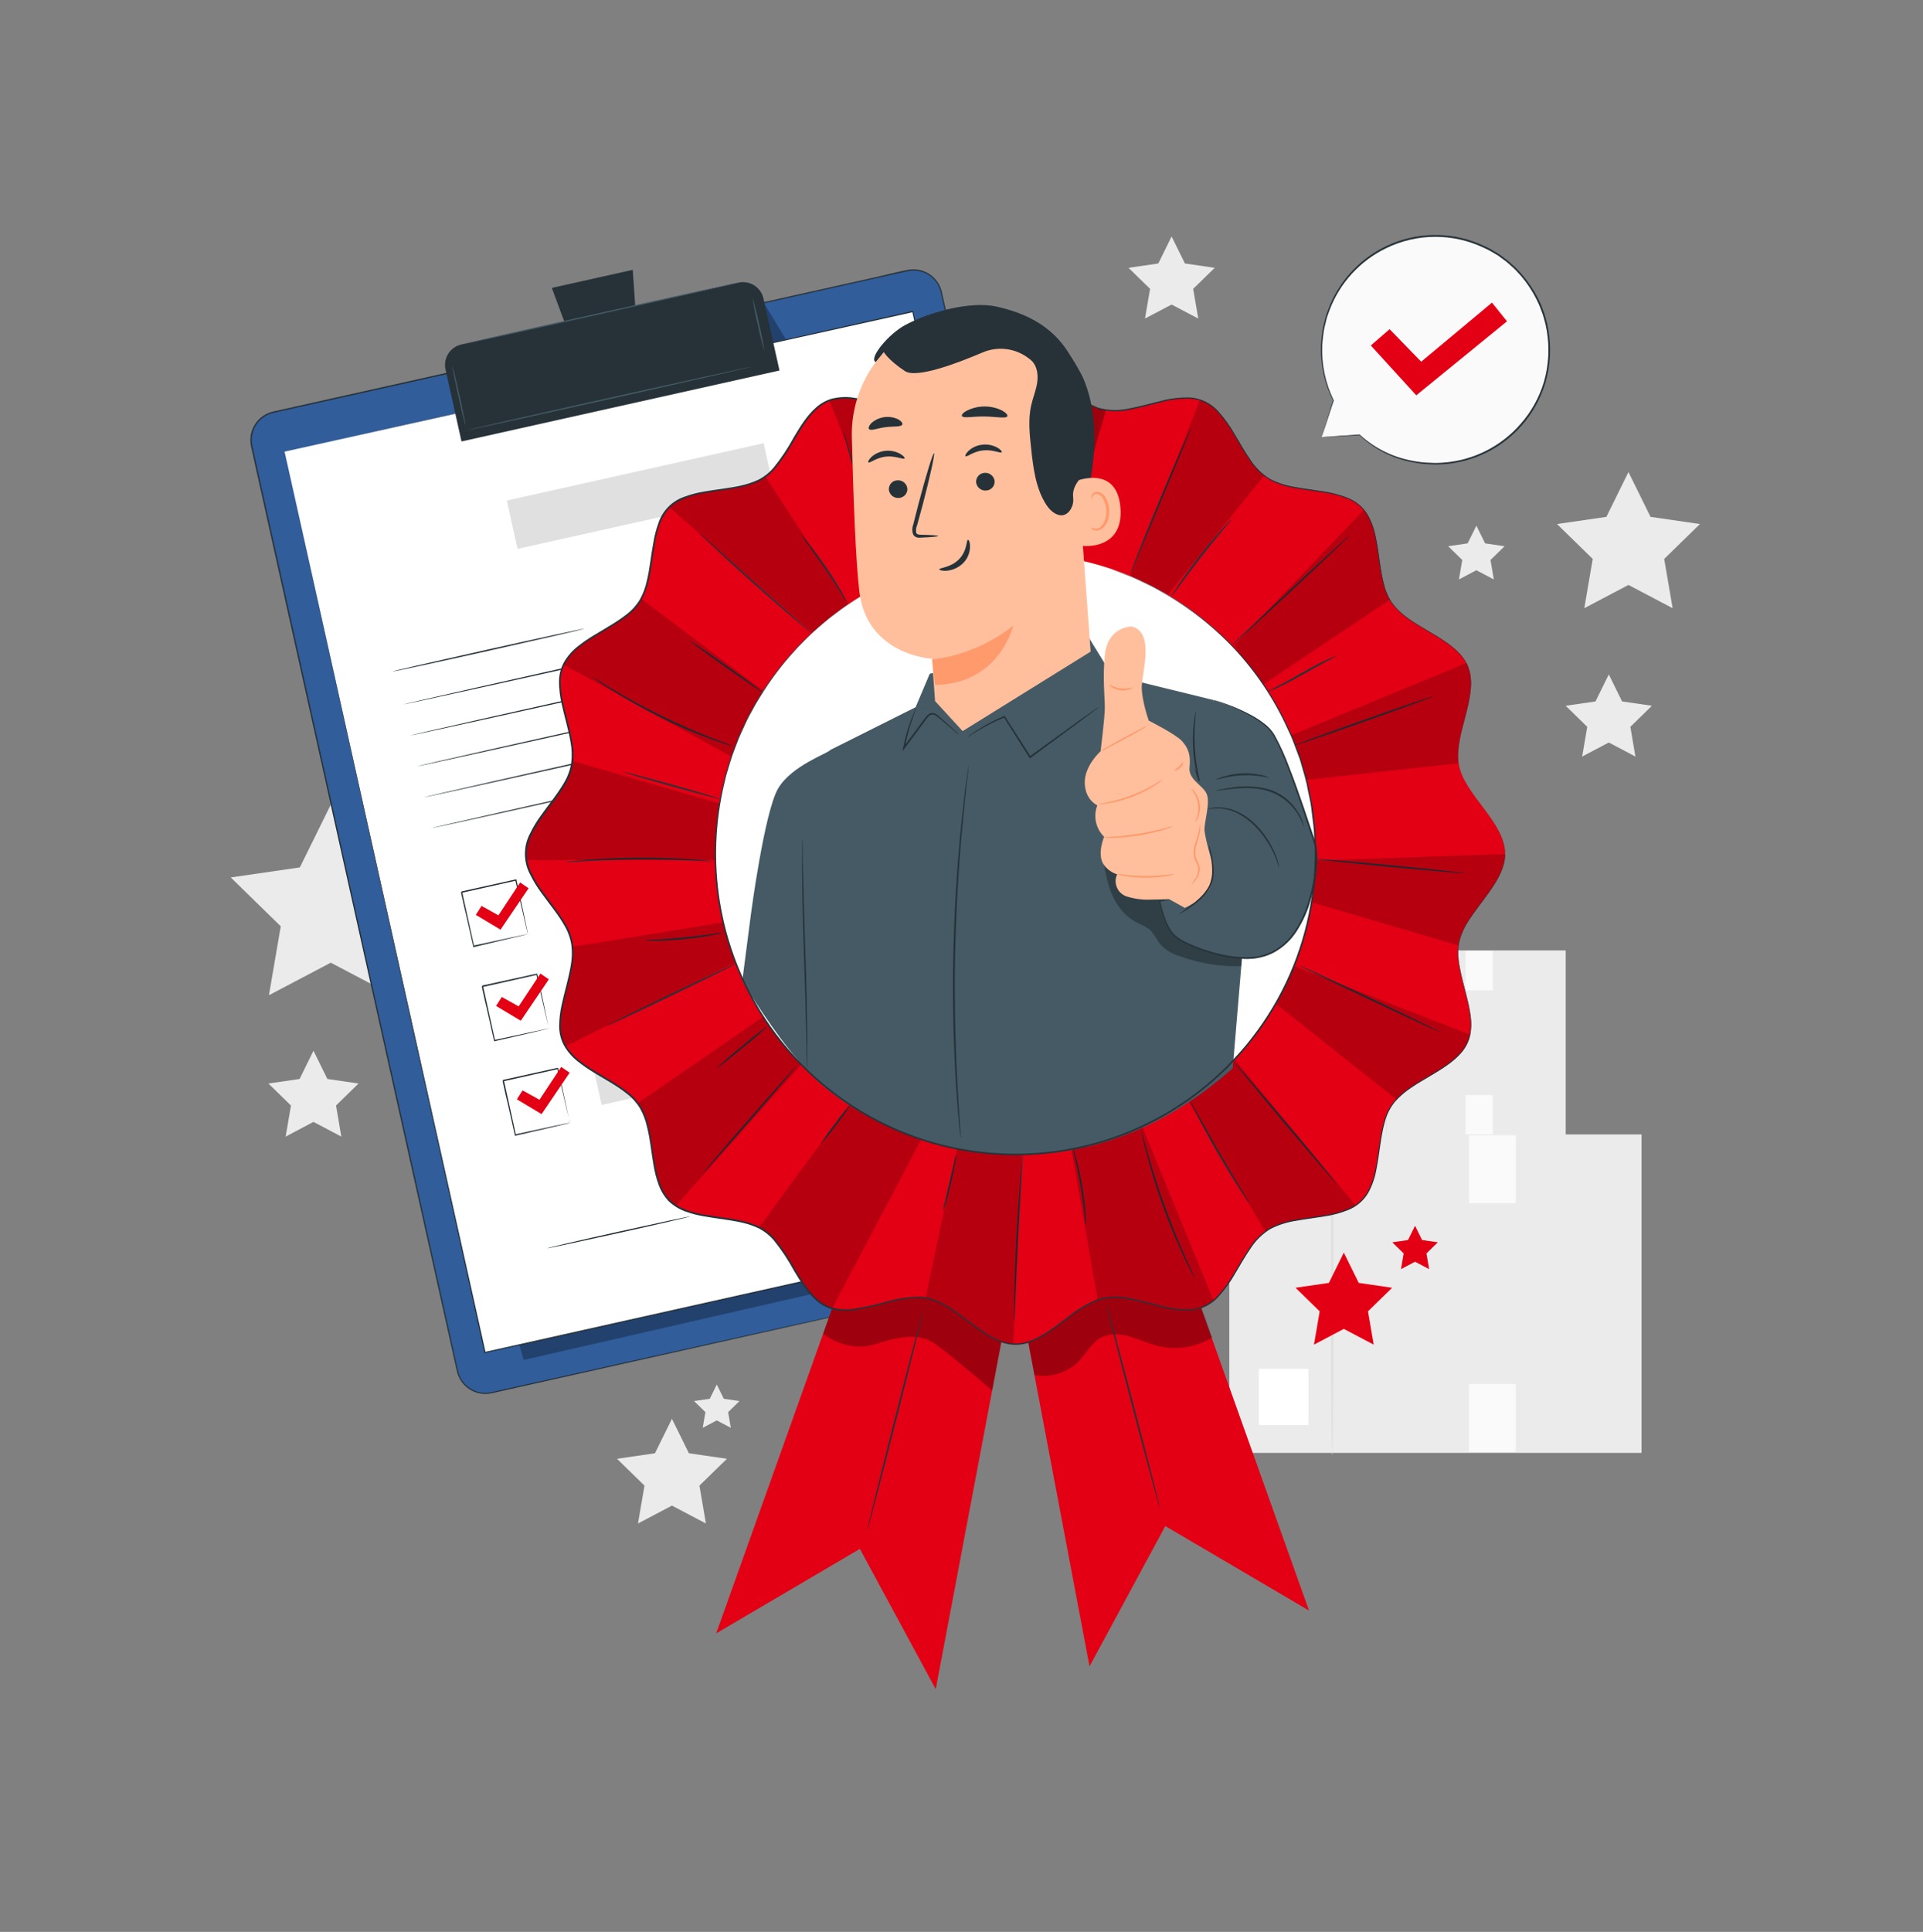 <svg width="230" height="231" viewBox="0 0 230 231" fill="none" xmlns="http://www.w3.org/2000/svg">
<rect x="0" y="0" width="230" height="231" fill="#808080" stroke="none"/>
<path d="M158.688 135.715H187.264V113.644H158.688V135.715Z" fill="#EBEBEB"/>
<path d="M160.726 133.791H164.17V129.895H160.726V133.791Z" fill="white"/>
<path d="M178.547 113.704H175.301V118.412H178.547V113.704Z" fill="#FAFAFA"/>
<path d="M178.547 130.94H175.301V135.648H178.547V130.94Z" fill="#FAFAFA"/>
<path d="M165.819 135.87C165.768 135.87 165.729 131.015 165.729 125.028C165.729 119.041 165.768 114.187 165.819 114.187C165.871 114.187 165.91 119.041 165.91 125.028C165.91 131.015 165.871 135.87 165.819 135.87Z" fill="#E0E0E0"/>
<path d="M147.031 173.724H196.336V135.644H147.031V173.724Z" fill="#EBEBEB"/>
<path d="M150.558 170.398H156.498V163.674H150.558V170.398Z" fill="white"/>
<path d="M181.297 135.743H175.697V143.868H181.297V135.743Z" fill="#FAFAFA"/>
<path d="M181.297 165.484H175.697V173.609H181.297V165.484Z" fill="#FAFAFA"/>
<path d="M159.342 173.985C159.255 173.985 159.184 165.611 159.184 155.28C159.184 144.949 159.255 136.575 159.342 136.575C159.429 136.575 159.496 144.949 159.496 155.28C159.496 165.611 159.429 173.985 159.342 173.985Z" fill="#E0E0E0"/>
<path d="M194.77 56.443L197.412 61.801L203.32 62.66L199.045 66.833L200.054 72.721L194.77 69.942L189.491 72.721L190.499 66.833L186.225 62.66L192.133 61.801L194.77 56.443Z" fill="#EBEBEB"/>
<path d="M37.493 125.638L39.158 129.016L42.883 129.558L40.191 132.187L40.823 135.901L37.493 134.147L34.168 135.901L34.8 132.187L32.107 129.558L35.833 129.016L37.493 125.638Z" fill="#EBEBEB"/>
<path d="M39.562 96.218L43.256 103.717L51.521 104.917L45.541 110.758L46.953 118.998L39.562 115.109L32.167 118.998L33.579 110.758L27.6 104.917L35.865 103.717L39.562 96.218Z" fill="#EBEBEB"/>
<path d="M192.42 80.641L194.01 83.872L197.573 84.39L194.999 86.909L195.604 90.461L192.42 88.782L189.233 90.461L189.842 86.909L187.264 84.39L190.827 83.872L192.42 80.641Z" fill="#EBEBEB"/>
<path d="M140.129 28.274L141.723 31.505L145.286 32.024L142.708 34.538L143.317 38.09L140.129 36.415L136.946 38.09L137.555 34.538L134.977 32.024L138.54 31.505L140.129 28.274Z" fill="#EBEBEB"/>
<path d="M176.582 62.858L177.626 64.972L179.955 65.313L178.271 66.96L178.666 69.284L176.582 68.184L174.494 69.284L174.894 66.96L173.209 65.313L175.538 64.972L176.582 62.858Z" fill="#EBEBEB"/>
<path d="M80.369 169.65L82.398 173.768L86.942 174.429L83.656 177.636L84.431 182.166L80.369 180.028L76.308 182.166L77.083 177.636L73.797 174.429L78.337 173.768L80.369 169.65Z" fill="#EBEBEB"/>
<path d="M85.73 165.551L86.569 167.254L88.443 167.527L87.087 168.854L87.407 170.723L85.73 169.84L84.05 170.723L84.37 168.854L83.014 167.527L84.892 167.254L85.73 165.551Z" fill="#EBEBEB"/>
<path d="M160.729 149.776L162.516 153.399L166.506 153.977L163.62 156.801L164.3 160.78L160.729 158.899L157.158 160.78L157.838 156.801L154.951 153.977L158.941 153.399L160.729 149.776Z" fill="#E30014"/>
<path d="M169.246 146.565L170.088 148.271L171.971 148.545L170.61 149.875L170.931 151.752L169.246 150.865L167.565 151.752L167.886 149.875L166.525 148.545L168.408 148.271L169.246 146.565Z" fill="#E30014"/>
<path d="M158.083 52.266L159.491 47.886C158.149 45.181 157.742 42.106 158.332 39.144C158.923 36.182 160.478 33.5 162.754 31.517C165.031 29.535 167.899 28.365 170.911 28.19C173.923 28.015 176.907 28.846 179.397 30.552C181.887 32.257 183.741 34.742 184.669 37.616C185.598 40.49 185.548 43.591 184.527 46.434C183.507 49.276 181.573 51.699 179.03 53.324C176.487 54.948 173.477 55.682 170.472 55.41C167.541 55.21 164.767 54.008 162.615 52.004L158.083 52.266Z" fill="#FAFAFA"/>
<path d="M158.083 52.266L158.384 52.242L159.258 52.179L162.615 51.949C164.28 53.49 166.329 54.552 168.547 55.022C169.232 55.174 169.927 55.273 170.627 55.319L171.734 55.362C172.106 55.362 172.49 55.319 172.873 55.299C176.342 54.984 179.557 53.343 181.85 50.718C183.142 49.259 184.102 47.536 184.662 45.669C185.236 43.674 185.352 41.574 185.002 39.528C184.915 39.001 184.793 38.481 184.638 37.971C184.568 37.713 184.482 37.459 184.381 37.211C184.282 36.958 184.195 36.704 184.088 36.455C183.648 35.448 183.09 34.496 182.428 33.62C182.097 33.183 181.739 32.768 181.356 32.376C181.17 32.177 180.972 31.989 180.763 31.814C180.561 31.636 180.367 31.442 180.154 31.28L179.505 30.797L179.181 30.559L178.833 30.353L178.149 29.957C177.915 29.826 177.67 29.727 177.433 29.609C175.615 28.747 173.628 28.305 171.617 28.315C169.607 28.325 167.624 28.785 165.815 29.664C162.68 31.172 160.245 33.831 159.017 37.088C158.949 37.271 158.886 37.453 158.823 37.631C158.751 37.807 158.694 37.988 158.653 38.173C158.562 38.538 158.475 38.898 158.388 39.25C158.268 39.941 158.186 40.638 158.143 41.337C158.054 43.6 158.53 45.85 159.527 47.882L158.467 51.121L158.186 51.961C158.123 52.151 158.087 52.25 158.087 52.25C158.087 52.25 158.111 52.159 158.17 51.973L158.424 51.141L159.44 47.859V47.89C158.416 45.854 157.921 43.592 158 41.313C158.037 40.606 158.115 39.901 158.234 39.203C158.321 38.846 158.412 38.482 158.499 38.114C158.541 37.927 158.596 37.743 158.665 37.564C158.732 37.381 158.795 37.199 158.862 37.013C159.523 35.237 160.544 33.617 161.862 32.257C163.18 30.896 164.766 29.825 166.519 29.11C168.272 28.395 170.155 28.052 172.047 28.103C173.939 28.154 175.8 28.598 177.512 29.407C177.753 29.521 178.002 29.625 178.24 29.759L178.936 30.175L179.284 30.385L179.616 30.626L180.272 31.113C180.49 31.284 180.688 31.478 180.893 31.656C181.104 31.834 181.305 32.025 181.494 32.226C181.883 32.625 182.246 33.048 182.582 33.493C183.258 34.374 183.827 35.333 184.278 36.348C184.385 36.601 184.472 36.863 184.571 37.116C184.676 37.374 184.764 37.639 184.836 37.908C184.992 38.427 185.114 38.956 185.2 39.492C185.557 41.569 185.438 43.7 184.852 45.724C184.29 47.627 183.32 49.384 182.008 50.872C179.68 53.522 176.424 55.175 172.913 55.489C172.517 55.489 172.122 55.544 171.758 55.544L170.639 55.497C169.932 55.447 169.23 55.344 168.539 55.188C166.313 54.7 164.262 53.613 162.607 52.044H162.639L159.25 52.222L158.388 52.262C158.178 52.266 158.083 52.266 158.083 52.266Z" fill="#263238"/>
<path d="M163.959 41.309L166.201 39.365L169.982 43.25L178.448 36.185L180.244 38.419L169.393 47.269L163.959 41.309Z" fill="#E30014"/>
<path d="M134.62 149.606L58.788 166.529C58.349 166.63 57.895 166.642 57.451 166.566C57.007 166.49 56.583 166.327 56.203 166.086C55.822 165.845 55.493 165.53 55.234 165.161C54.976 164.793 54.792 164.376 54.695 163.936L30.102 53.363C30.004 52.925 29.993 52.471 30.07 52.029C30.148 51.587 30.311 51.164 30.552 50.785C30.793 50.406 31.105 50.079 31.473 49.821C31.84 49.564 32.254 49.381 32.692 49.284L108.524 32.361C108.962 32.263 109.415 32.252 109.857 32.329C110.299 32.406 110.721 32.57 111.1 32.811C111.479 33.052 111.806 33.365 112.064 33.733C112.322 34.101 112.504 34.516 112.602 34.954L137.211 145.527C137.309 145.965 137.319 146.419 137.242 146.861C137.165 147.303 137.001 147.726 136.761 148.105C136.52 148.484 136.207 148.811 135.84 149.069C135.473 149.326 135.058 149.509 134.62 149.606Z" fill="#315D9B"/>
<path d="M134.621 149.606L134.874 149.534C135.12 149.454 135.357 149.35 135.582 149.222C135.951 149.005 136.277 148.721 136.543 148.386C136.906 147.927 137.145 147.381 137.235 146.802C137.292 146.452 137.292 146.095 137.235 145.745C137.172 145.377 137.073 144.989 136.986 144.585C136.804 143.793 136.591 142.89 136.393 141.932C135.963 140.013 135.469 137.805 134.91 135.307C132.683 125.341 129.464 110.92 125.486 93.098C123.509 84.188 121.326 74.428 118.989 63.947C117.824 58.709 116.617 53.298 115.37 47.712C114.751 44.919 114.121 42.088 113.48 39.219C113.156 37.785 112.836 36.34 112.507 34.887C112.329 34.163 111.913 33.519 111.325 33.06C110.738 32.602 110.014 32.354 109.269 32.357C108.897 32.365 108.528 32.418 108.169 32.515L107.062 32.761L104.836 33.259L100.343 34.261L91.2 36.304L72.361 40.521L32.721 49.359C31.883 49.545 31.148 50.047 30.671 50.761C30.193 51.475 30.008 52.346 30.154 53.192C30.514 54.875 30.901 56.562 31.269 58.241C32.018 61.593 32.76 64.926 33.496 68.239L37.846 87.804C40.701 100.629 43.453 112.983 46.075 124.783C48.697 136.582 51.184 147.749 53.517 158.246C53.807 159.566 54.096 160.864 54.383 162.142C54.53 162.783 54.66 163.433 54.815 164.062C54.981 164.683 55.321 165.242 55.795 165.674C56.267 166.1 56.847 166.385 57.472 166.498C57.782 166.548 58.097 166.558 58.409 166.525C58.718 166.486 59.03 166.411 59.339 166.339L63.02 165.52L76.992 162.407L119.155 153.027L130.623 150.485L133.605 149.827L134.621 149.606L133.609 149.843L130.627 150.516L119.159 153.086L77.004 162.522L63.048 165.646L59.366 166.47C59.058 166.537 58.749 166.616 58.425 166.66C58.101 166.693 57.774 166.682 57.452 166.628C56.798 166.515 56.19 166.216 55.699 165.768C55.209 165.319 54.857 164.74 54.684 164.098C54.526 163.461 54.395 162.819 54.249 162.178C53.962 160.892 53.672 159.593 53.379 158.281C51.046 147.8 48.551 136.602 45.925 124.818C43.299 113.034 40.547 100.665 37.688 87.839L33.337 68.279C32.602 64.968 31.86 61.633 31.111 58.273C30.739 56.594 30.356 54.915 29.992 53.216C29.84 52.329 30.035 51.417 30.536 50.67C31.038 49.923 31.807 49.399 32.685 49.205L72.329 40.355L91.18 36.166L100.319 34.127L104.812 33.125L107.042 32.602L108.149 32.357C108.515 32.262 108.891 32.211 109.269 32.206C110.04 32.208 110.79 32.467 111.398 32.942C112.007 33.418 112.44 34.082 112.63 34.831C112.954 36.289 113.278 37.73 113.599 39.167C114.245 42.039 114.88 44.867 115.505 47.649C116.741 53.232 117.945 58.643 119.115 63.883C121.445 74.365 123.612 84.125 125.593 93.038C129.547 110.857 132.751 125.29 134.965 135.26C135.515 137.751 136.005 139.968 136.432 141.884C136.642 142.847 136.828 143.73 137.018 144.541C137.105 144.937 137.203 145.333 137.263 145.702C137.322 146.055 137.322 146.417 137.263 146.771C137.173 147.36 136.93 147.916 136.559 148.382C136.289 148.717 135.961 149 135.59 149.218C135.362 149.346 135.121 149.448 134.87 149.523L134.621 149.606Z" fill="#263238"/>
<g opacity="0.3">
<path d="M62.634 162.613L131.727 146.798L129.54 133.237L125.625 125.638L59.529 151.637L62.634 162.613Z" fill="black"/>
</g>
<g opacity="0.3">
<path d="M91.477 36.415L94.091 40.735L94.601 43.024L92.825 43.42L91.477 36.415Z" fill="black"/>
</g>
<path d="M34.037 54.004L58.01 161.707L133.15 144.937L128.863 125.682L109.177 37.235L34.037 54.004Z" fill="white"/>
<path d="M34.037 54.004L109.173 37.172H109.237V37.239C115.904 67.17 124.22 104.521 133.221 144.941V145.025H133.142L58.006 161.786H57.934V161.71C43.821 98.111 34.179 54.65 34.033 54.008C34.179 54.665 43.884 98.115 58.081 161.71L57.99 161.655L133.126 144.878L133.063 144.977C124.074 104.565 115.766 67.213 109.11 37.275L109.189 37.326L34.037 54.004Z" fill="#263238"/>
<path d="M55.191 41.189L88.329 33.797C88.977 33.652 89.655 33.771 90.216 34.128C90.776 34.484 91.172 35.049 91.316 35.698L93.231 44.301L55.199 52.785L53.286 44.19C53.214 43.868 53.205 43.534 53.262 43.208C53.318 42.883 53.438 42.572 53.615 42.293C53.792 42.014 54.023 41.773 54.293 41.583C54.564 41.394 54.869 41.26 55.191 41.189Z" fill="#263238"/>
<path d="M75.679 32.266L66.002 34.424L68.984 42.478L76.272 40.85L75.679 32.266Z" fill="#263238"/>
<path d="M88.332 33.79C88.332 33.834 80.933 35.524 71.787 37.568C62.64 39.611 55.209 41.238 55.197 41.194C55.185 41.151 62.596 39.46 71.751 37.417C80.906 35.374 88.309 33.758 88.332 33.79Z" fill="#455A64"/>
<path d="M55.668 50.817C55.625 50.817 55.241 49.272 54.814 47.348C54.387 45.423 54.071 43.852 54.118 43.84C54.166 43.828 54.545 45.384 54.972 47.312C55.399 49.241 55.712 50.817 55.668 50.817Z" fill="#455A64"/>
<path d="M91.422 41.963C91.104 40.921 90.84 39.864 90.631 38.795C90.369 37.75 90.16 36.693 90.006 35.627C90.323 36.662 90.587 37.713 90.797 38.775C91.059 39.826 91.268 40.89 91.422 41.963Z" fill="#455A64"/>
<path d="M89.915 43.844C89.915 43.887 82.319 45.621 72.931 47.716C63.542 49.811 55.926 51.478 55.906 51.43C55.886 51.383 63.499 49.652 72.911 47.558C82.323 45.463 89.892 43.8 89.915 43.844Z" fill="#455A64"/>
<path d="M69.902 75.172C69.902 75.22 64.781 76.4 58.434 77.817C52.086 79.235 46.965 80.34 46.938 80.296C46.91 80.252 52.078 79.069 58.406 77.655C64.733 76.241 69.89 75.129 69.902 75.172Z" fill="#263238"/>
<path d="M108.146 70.86C108.146 70.908 94.752 73.937 78.21 77.627C61.668 81.318 48.242 84.275 48.234 84.232C48.227 84.188 61.624 81.155 78.174 77.465C94.724 73.775 108.138 70.817 108.146 70.86Z" fill="#263238"/>
<path d="M108.972 74.574C108.972 74.618 95.574 77.647 79.032 81.341C62.49 85.036 49.069 87.99 49.057 87.942C49.045 87.895 62.451 84.87 78.996 81.179C95.542 77.489 108.96 74.519 108.972 74.574Z" fill="#263238"/>
<path d="M109.794 78.265C109.794 78.308 96.4 81.337 79.858 85.028C63.316 88.718 49.891 91.68 49.879 91.632C49.867 91.585 63.273 88.56 79.823 84.865C96.372 81.171 109.782 78.221 109.794 78.265Z" fill="#263238"/>
<path d="M110.616 81.967C110.616 82.011 97.222 85.04 80.68 88.73C64.139 92.421 50.713 95.378 50.705 95.335C50.697 95.291 64.095 92.262 80.645 88.568C97.195 84.874 110.608 81.92 110.616 81.967Z" fill="#263238"/>
<path d="M111.444 85.661C111.444 85.709 98.046 88.738 81.505 92.428C64.963 96.119 51.533 99.081 51.533 99.037C51.533 98.993 64.927 95.964 81.473 92.27C98.019 88.576 111.433 85.622 111.444 85.661Z" fill="#263238"/>
<path d="M63.147 111.72C63.13 111.68 63.119 111.639 63.111 111.597L63.024 111.245C62.949 110.924 62.842 110.477 62.712 109.918C62.447 108.774 62.075 107.166 61.632 105.242L61.719 105.297L55.233 106.754C55.233 106.754 55.352 106.568 55.297 106.655V106.683V106.739L55.321 106.849L55.372 107.071L55.467 107.511C55.534 107.804 55.597 108.093 55.661 108.382C55.787 108.952 55.914 109.514 56.032 110.061C56.274 111.15 56.499 112.179 56.709 113.126L56.622 113.07L61.308 112.06L62.64 111.783L62.996 111.716L63.123 111.692C63.123 111.692 63.091 111.692 63.012 111.728L62.676 111.811L61.371 112.12L56.673 113.24H56.602V113.169L55.914 110.108C55.791 109.562 55.665 109 55.518 108.429C55.455 108.14 55.388 107.851 55.325 107.558C55.289 107.416 55.257 107.265 55.226 107.119L55.174 106.897L55.151 106.786V106.731V106.703V106.683C55.095 106.774 55.226 106.564 55.214 106.584L61.703 105.147H61.774V105.218L62.795 109.97C62.909 110.524 63 110.968 63.068 111.284C63.095 111.427 63.115 111.538 63.135 111.629C63.143 111.659 63.147 111.689 63.147 111.72Z" fill="#263238"/>
<path d="M111.353 95.711L66.107 105.805L66.948 109.584L112.194 99.491L111.353 95.711Z" fill="#E0E0E0"/>
<path d="M65.654 122.989C65.64 122.948 65.628 122.905 65.619 122.862C65.595 122.771 65.567 122.652 65.532 122.51C65.457 122.189 65.35 121.746 65.219 121.187C64.955 120.039 64.583 118.416 64.14 116.507L64.227 116.563L57.742 118.02C57.742 118.043 57.86 117.834 57.805 117.925V117.944V117.972V118.028L57.828 118.138L57.88 118.36C57.911 118.511 57.943 118.657 57.979 118.804L58.169 119.671C58.295 120.245 58.422 120.803 58.54 121.35C58.782 122.439 59.007 123.468 59.217 124.415L59.13 124.359L63.82 123.353L65.148 123.076L65.504 123.005C65.546 122.993 65.588 122.987 65.631 122.985L65.524 123.017L65.184 123.1L63.879 123.413L59.161 124.502H59.09V124.43L58.402 121.37C58.279 120.823 58.153 120.261 58.006 119.691C57.943 119.406 57.876 119.113 57.813 118.823C57.781 118.677 57.745 118.53 57.714 118.38L57.662 118.158L57.639 118.047V117.992V117.944L57.702 117.841L64.187 116.424H64.259V116.491C64.678 118.443 65.049 120.055 65.279 121.243C65.394 121.797 65.484 122.241 65.552 122.557C65.579 122.7 65.599 122.811 65.619 122.902C65.635 122.929 65.647 122.959 65.654 122.989Z" fill="#263238"/>
<path d="M113.859 106.976L68.613 117.07L69.454 120.85L114.7 110.756L113.859 106.976Z" fill="#E0E0E0"/>
<path d="M68.161 134.254C68.161 134.254 68.161 134.207 68.125 134.127C68.09 134.048 68.074 133.918 68.038 133.775C67.963 133.454 67.856 133.011 67.726 132.453C67.461 131.308 67.089 129.681 66.646 127.772L66.733 127.828L60.232 129.285C60.232 129.309 60.35 129.099 60.295 129.19V129.217V129.245V129.301L60.319 129.412L60.37 129.633C60.402 129.784 60.434 129.93 60.469 130.077L60.659 130.944C60.785 131.518 60.912 132.076 61.031 132.623L61.707 135.688L61.62 135.636L66.31 134.626L67.639 134.349L67.995 134.278C68.037 134.273 68.079 134.273 68.121 134.278L68.014 134.31L67.674 134.393L66.369 134.706L61.651 135.794H61.58V135.723C61.371 134.781 61.137 133.743 60.892 132.662C60.77 132.116 60.643 131.558 60.497 130.983C60.434 130.698 60.366 130.409 60.303 130.116C60.271 129.97 60.236 129.823 60.204 129.677L60.157 129.455L60.129 129.344V129.285V129.217C60.074 129.305 60.204 129.095 60.192 129.119L66.682 127.681H66.753V127.752L67.773 132.504C67.888 133.058 67.979 133.502 68.046 133.823C68.074 133.961 68.097 134.072 68.113 134.163C68.133 134.191 68.149 134.222 68.161 134.254Z" fill="#263238"/>
<path d="M116.365 118.246L71.119 128.339L71.96 132.119L117.206 122.025L116.365 118.246Z" fill="#E0E0E0"/>
<path d="M56.914 109.392L57.594 108.322L59.615 109.447L62.213 105.519L63.222 106.212L59.864 111.162L56.914 109.392Z" fill="#E30014"/>
<path d="M59.338 120.281L60.018 119.212L62.035 120.336L64.637 116.408L65.641 117.101L62.288 122.051L59.338 120.281Z" fill="#E30014"/>
<path d="M61.822 131.447L62.502 130.378L64.523 131.498L67.121 127.574L68.13 128.267L64.772 133.217L61.822 131.447Z" fill="#E30014"/>
<path d="M82.535 145.452C82.535 145.5 78.723 146.39 74.001 147.432C69.279 148.473 65.444 149.301 65.436 149.257C65.428 149.214 69.244 148.323 73.966 147.277C78.687 146.232 82.523 145.412 82.535 145.452Z" fill="#263238"/>
<path d="M91.053 143.417C90.021 143.735 88.973 144 87.914 144.209C86.87 144.469 85.814 144.676 84.75 144.83C85.781 144.513 86.828 144.249 87.886 144.038C89.622 143.654 91.046 143.373 91.053 143.417Z" fill="#263238"/>
<path d="M119.266 134.527C119.266 134.571 115.837 135.379 111.59 136.325C107.343 137.271 103.887 138.004 103.879 137.96C103.871 137.917 107.304 137.113 111.555 136.163C115.806 135.212 119.258 134.484 119.266 134.527Z" fill="#263238"/>
<path d="M115.596 144.949C115.596 144.949 115.631 144.842 115.671 144.636C115.723 144.332 115.707 144.019 115.623 143.722C115.483 143.251 115.3 142.794 115.077 142.356C114.762 141.774 114.577 141.131 114.536 140.471C114.545 140.065 114.639 139.665 114.812 139.297C114.985 138.93 115.233 138.602 115.54 138.337C115.9 138.038 116.33 137.836 116.79 137.751C117.249 137.665 117.723 137.699 118.166 137.85C118.652 137.998 119.086 138.282 119.416 138.669C119.591 138.878 119.695 139.137 119.712 139.41C119.717 139.556 119.674 139.7 119.591 139.82C119.508 139.941 119.388 140.031 119.249 140.079C118.991 140.163 118.727 140.227 118.459 140.273L117.668 140.435C117.138 140.542 116.6 140.637 116.046 140.708C114.974 140.863 113.886 140.87 112.812 140.728C112.326 140.624 111.819 140.706 111.392 140.958C111.052 141.301 110.764 141.692 110.538 142.118C110.4 142.328 110.209 142.498 109.984 142.609C109.755 142.71 109.497 142.721 109.26 142.641C108.854 142.459 108.467 142.237 108.106 141.975C107.938 141.864 107.747 141.792 107.548 141.766C107.361 141.745 107.174 141.791 107.018 141.896C106.745 142.147 106.518 142.445 106.35 142.775C106.17 143.059 105.924 143.295 105.634 143.463C105.343 143.631 105.016 143.727 104.681 143.741C104.174 143.762 103.678 143.586 103.297 143.25C103.057 143.043 102.869 142.783 102.747 142.49C102.705 142.39 102.674 142.285 102.656 142.177C102.656 142.177 102.692 142.284 102.779 142.478C102.907 142.758 103.098 143.005 103.336 143.199C103.708 143.514 104.186 143.676 104.673 143.65C104.993 143.634 105.304 143.54 105.58 143.376C105.855 143.213 106.087 142.985 106.255 142.712C106.429 142.366 106.665 142.054 106.951 141.793C107.131 141.668 107.349 141.611 107.568 141.631C107.784 141.663 107.992 141.74 108.177 141.857C108.532 142.108 108.911 142.324 109.308 142.502C109.511 142.57 109.732 142.561 109.929 142.474C110.13 142.374 110.298 142.219 110.415 142.027C110.65 141.589 110.949 141.189 111.301 140.839C111.52 140.683 111.776 140.587 112.044 140.562C112.307 140.534 112.572 140.534 112.835 140.562C113.898 140.7 114.974 140.693 116.034 140.542C116.58 140.471 117.114 140.372 117.644 140.269L118.435 140.11C118.689 140.063 118.94 140.001 119.186 139.924C119.295 139.89 119.389 139.821 119.454 139.728C119.52 139.635 119.554 139.523 119.55 139.41C119.532 139.173 119.441 138.947 119.289 138.764C118.977 138.392 118.565 138.118 118.103 137.972C117.683 137.83 117.235 137.796 116.799 137.875C116.363 137.954 115.954 138.143 115.611 138.424C115.317 138.675 115.078 138.985 114.91 139.334C114.743 139.683 114.65 140.064 114.639 140.451C114.674 141.096 114.847 141.727 115.145 142.3C115.363 142.744 115.54 143.208 115.671 143.686C115.748 143.992 115.755 144.312 115.69 144.621C115.672 144.733 115.64 144.844 115.596 144.949Z" fill="#263238"/>
<path d="M123.77 139.881C123.703 139.908 123.634 139.929 123.564 139.944L122.963 140.087L120.756 140.598C118.898 141.033 116.327 141.643 113.5 142.36C110.672 143.076 108.121 143.769 106.283 144.276L104.1 144.878L103.503 145.036C103.434 145.058 103.364 145.074 103.293 145.084C103.357 145.049 103.424 145.023 103.495 145.005L104.08 144.819C104.59 144.656 105.33 144.423 106.247 144.165C108.086 143.627 110.629 142.918 113.46 142.185C116.292 141.453 118.862 140.875 120.732 140.475C121.666 140.273 122.425 140.115 122.951 140.012L123.556 139.897C123.627 139.885 123.698 139.88 123.77 139.881Z" fill="#263238"/>
<path d="M91.33 52.997L60.617 59.849L61.903 65.627L92.616 58.775L91.33 52.997Z" fill="#E0E0E0"/>
<path d="M120.385 146.759L130.311 199.252L139.378 182.475L156.565 192.576L138.319 141.461L120.385 146.759Z" fill="#E30014"/>
<g opacity="0.3">
<path d="M123.726 164.415C124.67 164.593 125.644 164.539 126.563 164.257C127.482 163.975 128.319 163.473 129.001 162.795C129.907 161.861 130.508 160.586 131.647 159.96C132.671 159.398 133.932 159.477 135.06 159.79C136.187 160.103 137.246 160.621 138.373 160.914C139.485 161.198 140.643 161.258 141.778 161.089C142.913 160.92 144.003 160.527 144.985 159.933L142.122 151.974L128.835 150.311L122.508 157.933L123.726 164.415Z" fill="black"/>
</g>
<path d="M138.735 180.392C138.679 180.392 137.2 174.951 135.433 168.216C133.665 161.481 132.269 156.001 132.332 155.989C132.395 155.977 133.863 161.421 135.63 168.165C137.398 174.908 138.79 180.376 138.735 180.392Z" fill="#263238"/>
<path d="M121.84 149.491L111.918 201.98L102.847 185.203L85.66 195.304L103.906 144.193L121.84 149.491Z" fill="#E30014"/>
<g opacity="0.3">
<path d="M98.449 159.481C98.449 159.481 101.273 161.805 104.638 160.736C108.003 159.667 110.095 159.438 111.918 160.736C113.741 162.035 118.673 166.26 118.673 166.26L119.816 160.206L113.192 151.099L106.279 152.496L101.36 152.975L99.529 156.448L98.449 159.481Z" fill="black"/>
</g>
<path d="M180.016 102.11C180.016 105.875 175.211 109.118 174.507 112.678C173.784 116.345 176.971 121.179 175.575 124.557C174.179 127.935 168.457 129.146 166.428 132.199C164.4 135.252 165.467 140.97 162.869 143.575C160.271 146.181 154.565 145.084 151.508 147.139C148.451 149.194 147.304 154.872 143.876 156.298C140.506 157.695 135.678 154.504 132.012 155.228C128.453 155.933 125.218 160.744 121.457 160.744C117.697 160.744 114.454 155.933 110.899 155.228C107.237 154.504 102.408 157.695 99.035 156.298C95.662 154.9 94.456 149.17 91.407 147.139C88.358 145.108 82.647 146.177 80.041 143.575C77.435 140.974 78.535 135.26 76.482 132.199C74.43 129.138 68.759 127.99 67.339 124.557C65.92 121.124 69.131 116.349 68.407 112.678C67.703 109.114 62.895 105.875 62.895 102.11C62.895 98.344 67.703 95.097 68.407 91.537C69.131 87.871 65.939 83.036 67.339 79.659C68.739 76.281 74.458 75.069 76.482 72.02C78.507 68.971 77.443 63.25 80.041 60.64C82.639 58.031 88.346 59.132 91.407 57.077C94.468 55.022 95.606 49.343 99.035 47.922C102.464 46.5 107.233 49.716 110.899 48.991C114.458 48.286 117.697 43.471 121.457 43.471C125.218 43.471 128.457 48.286 132.012 48.991C135.674 49.716 140.502 46.52 143.876 47.922C147.304 49.343 148.459 55.049 151.508 57.077C154.557 59.104 160.267 58.039 162.869 60.64C165.471 63.242 164.376 68.956 166.428 72.02C168.481 75.085 174.152 76.225 175.575 79.659C176.999 83.091 173.784 87.867 174.507 91.537C175.211 95.097 180.016 98.332 180.016 102.11Z" fill="#E30014"/>
<path d="M107.754 69.241C107.754 69.241 107.71 69.189 107.647 69.078C107.584 68.968 107.485 68.789 107.378 68.595C107.145 68.176 106.824 67.558 106.445 66.79C105.682 65.253 104.693 63.091 103.74 60.652C102.787 58.213 102.055 55.948 101.577 54.317C101.34 53.489 101.158 52.82 101.043 52.337C100.992 52.123 100.948 51.941 100.916 51.798C100.896 51.737 100.885 51.673 100.885 51.608C100.915 51.666 100.939 51.727 100.956 51.791L101.118 52.317C101.272 52.804 101.474 53.462 101.715 54.257C102.229 55.893 102.985 58.138 103.93 60.593C104.875 63.048 105.848 65.19 106.575 66.742L107.449 68.576L107.683 69.074C107.711 69.128 107.735 69.183 107.754 69.241Z" fill="#263238"/>
<path d="M112.967 67.257C112.898 67.119 112.846 66.972 112.813 66.821C112.73 66.536 112.619 66.121 112.489 65.606C112.228 64.58 111.903 63.147 111.611 61.555C111.318 59.963 111.112 58.51 110.994 57.457C110.93 56.93 110.891 56.502 110.867 56.206C110.849 56.053 110.849 55.899 110.867 55.746C110.913 55.893 110.943 56.044 110.958 56.198L111.148 57.437C111.306 58.486 111.543 59.932 111.824 61.519C112.105 63.107 112.417 64.541 112.639 65.574C112.746 66.057 112.833 66.469 112.904 66.802C112.94 66.951 112.961 67.103 112.967 67.257Z" fill="#263238"/>
<path d="M122.16 66.342C122.1 66.342 121.954 61.9 121.832 56.423C121.709 50.947 121.654 46.5 121.709 46.496C121.764 46.492 121.915 50.935 122.037 56.419C122.16 61.904 122.215 66.342 122.16 66.342Z" fill="#263238"/>
<path d="M131.414 57.215C131.469 57.215 130.829 59.453 129.986 62.177C129.144 64.901 128.405 67.091 128.365 67.075C128.326 67.059 128.95 64.838 129.793 62.113C130.635 59.389 131.355 57.2 131.414 57.215Z" fill="#263238"/>
<path d="M135.188 68.694C135.195 68.629 135.213 68.565 135.239 68.504L135.417 67.982C135.575 67.53 135.812 66.881 136.129 66.081C136.75 64.497 137.635 62.284 138.648 59.868C139.66 57.453 140.601 55.279 141.293 53.711C141.633 52.951 141.914 52.325 142.128 51.858L142.361 51.359C142.42 51.248 142.452 51.189 142.46 51.193C142.445 51.255 142.426 51.316 142.401 51.375L142.199 51.89L141.428 53.77C140.752 55.378 139.846 57.548 138.838 59.951C137.829 62.355 136.935 64.525 136.263 66.136L135.492 68.013L135.275 68.52C135.253 68.582 135.224 68.64 135.188 68.694Z" fill="#263238"/>
<path d="M140.113 71.276C140.173 71.136 140.249 71.003 140.339 70.88C140.497 70.627 140.734 70.266 141.027 69.827C141.62 68.952 142.474 67.756 143.467 66.481C144.459 65.206 145.412 64.105 146.116 63.313C146.468 62.917 146.761 62.604 146.966 62.391C147.066 62.272 147.178 62.166 147.303 62.074C147.226 62.209 147.133 62.334 147.026 62.446C146.812 62.707 146.543 63.028 146.235 63.408C145.559 64.224 144.629 65.352 143.637 66.627C142.644 67.902 141.778 69.078 141.153 69.934L140.414 70.943C140.325 71.064 140.225 71.176 140.113 71.276Z" fill="#263238"/>
<path d="M147.319 77.176C147.279 77.136 150.411 74.159 154.306 70.528C158.202 66.897 161.397 63.986 161.425 64.026C161.452 64.066 158.336 67.047 154.437 70.678C150.538 74.309 147.358 77.219 147.319 77.176Z" fill="#263238"/>
<path d="M159.887 78.407C159.506 78.649 159.11 78.866 158.701 79.057C157.958 79.453 156.949 80.003 155.834 80.641C154.719 81.278 153.691 81.809 152.927 82.165C152.532 82.343 152.239 82.482 152.018 82.561C151.91 82.617 151.794 82.657 151.674 82.68C152.055 82.438 152.451 82.222 152.86 82.03C153.604 81.635 154.612 81.084 155.727 80.447C156.842 79.809 157.871 79.259 158.634 78.922C159.029 78.744 159.322 78.605 159.543 78.526C159.651 78.468 159.767 78.428 159.887 78.407Z" fill="#263238"/>
<path d="M171.509 83.234C171.528 83.29 167.803 84.652 163.204 86.279C158.605 87.906 154.836 89.177 154.82 89.126C154.805 89.075 158.522 87.709 163.125 86.081C167.728 84.454 171.489 83.183 171.509 83.234Z" fill="#263238"/>
<path d="M175.211 104.406C175.211 104.462 171.157 104.125 166.171 103.65C161.184 103.175 157.142 102.743 157.15 102.684C157.158 102.625 161.2 102.969 166.19 103.444C171.181 103.919 175.215 104.351 175.211 104.406Z" fill="#263238"/>
<path d="M172.233 123.397C172.209 123.448 168.425 121.706 163.782 119.512C159.139 117.319 155.394 115.493 155.418 115.442C155.442 115.39 159.226 117.129 163.869 119.326C168.512 121.524 172.257 123.345 172.233 123.397Z" fill="#263238"/>
<path d="M159.784 141.465C159.741 141.5 157.016 138.329 153.69 134.385C150.365 130.441 147.707 127.206 147.759 127.17C147.81 127.135 150.527 130.302 153.852 134.25C157.178 138.198 159.828 141.425 159.784 141.465Z" fill="#263238"/>
<path d="M149.392 143.868C149.269 143.731 149.159 143.583 149.064 143.425C148.862 143.132 148.578 142.7 148.237 142.166C147.549 141.093 146.628 139.592 145.655 137.909C144.682 136.226 143.852 134.674 143.282 133.553C142.994 132.987 142.76 132.528 142.61 132.207C142.521 132.044 142.447 131.873 142.389 131.696C142.5 131.844 142.598 132.002 142.681 132.167C142.871 132.516 143.116 132.959 143.413 133.486C144.026 134.599 144.88 136.135 145.849 137.818C146.818 139.501 147.719 141.009 148.376 142.098C148.684 142.621 148.945 143.053 149.147 143.393C149.246 143.542 149.328 143.701 149.392 143.868Z" fill="#263238"/>
<path d="M142.938 152.936C142.938 152.936 142.898 152.884 142.835 152.773L142.578 152.29C142.352 151.867 142.048 151.249 141.684 150.481C140.956 148.94 140.019 146.778 139.129 144.331C138.24 141.884 137.567 139.627 137.152 137.996C136.935 137.172 136.757 136.499 136.67 136.036C136.626 135.822 136.591 135.64 136.559 135.497C136.543 135.435 136.534 135.372 136.531 135.307C136.564 135.364 136.586 135.425 136.598 135.49L136.749 136.016C136.887 136.507 137.069 137.16 137.291 137.956C137.757 139.592 138.449 141.841 139.339 144.292C140.229 146.743 141.138 148.893 141.834 150.449L142.665 152.282C142.752 152.48 142.827 152.647 142.89 152.781C142.912 152.831 142.928 152.882 142.938 152.936Z" fill="#263238"/>
<path d="M129.865 146.565C129.779 146.109 129.722 145.649 129.695 145.187C129.604 144.335 129.457 143.159 129.244 141.873C129.03 140.586 128.781 139.429 128.591 138.594C128.467 138.147 128.372 137.692 128.307 137.232C128.366 137.342 128.411 137.459 128.441 137.58C128.52 137.81 128.619 138.143 128.734 138.558C128.959 139.386 129.228 140.538 129.446 141.841C129.635 142.945 129.767 144.057 129.841 145.175C129.869 145.603 129.884 145.967 129.884 146.193C129.895 146.317 129.888 146.442 129.865 146.565Z" fill="#263238"/>
<path d="M121.31 157.965C121.3 157.898 121.3 157.83 121.31 157.763C121.31 157.604 121.31 157.41 121.31 157.18C121.31 156.674 121.31 155.941 121.31 155.038C121.341 153.229 121.424 150.734 121.567 147.982C121.709 145.23 121.887 142.736 122.033 140.934C122.104 140.031 122.172 139.303 122.223 138.8C122.251 138.57 122.271 138.376 122.286 138.222C122.291 138.153 122.304 138.085 122.326 138.02C122.335 138.088 122.335 138.157 122.326 138.226C122.326 138.38 122.326 138.574 122.298 138.808C122.267 139.342 122.227 140.063 122.176 140.942C122.069 142.775 121.927 145.254 121.78 147.99C121.634 150.726 121.531 153.237 121.464 155.042C121.432 155.921 121.405 156.626 121.385 157.18C121.385 157.414 121.361 157.604 121.353 157.763C121.349 157.832 121.334 157.9 121.31 157.965Z" fill="#263238"/>
<path d="M114.357 138.02C114.354 138.361 114.315 138.701 114.239 139.033C114.136 139.651 113.97 140.502 113.752 141.433C113.535 142.364 113.305 143.203 113.123 143.809C113.044 144.14 112.929 144.461 112.779 144.767C112.814 144.429 112.882 144.095 112.981 143.769L113.55 141.393C113.756 140.502 113.946 139.695 114.096 139.018C114.151 138.677 114.238 138.343 114.357 138.02Z" fill="#263238"/>
<path d="M101.786 131.989C101.268 132.847 100.691 133.667 100.058 134.444C99.478 135.262 98.845 136.041 98.164 136.776C98.681 135.918 99.259 135.098 99.892 134.321C100.47 133.502 101.103 132.723 101.786 131.989Z" fill="#263238"/>
<path d="M95.195 127.539C95.234 127.574 92.783 130.461 89.714 133.981C86.645 137.501 84.118 140.316 84.075 140.289C84.031 140.261 86.487 137.366 89.556 133.846C92.624 130.326 95.151 127.499 95.195 127.539Z" fill="#263238"/>
<path d="M91.892 122.625C90.922 123.561 89.905 124.447 88.843 125.278C87.123 126.695 85.7 127.812 85.68 127.768C86.65 126.834 87.668 125.95 88.729 125.119C89.741 124.235 90.797 123.403 91.892 122.625Z" fill="#263238"/>
<path d="M88.033 115.216C88.057 115.268 84.64 116.97 80.397 119.013C76.154 121.057 72.702 122.676 72.674 122.625C72.646 122.573 76.067 120.874 80.31 118.827C84.553 116.78 88.01 115.165 88.033 115.216Z" fill="#263238"/>
<path d="M86.483 111.522C86.369 111.572 86.25 111.606 86.127 111.625C85.894 111.68 85.558 111.752 85.142 111.827C84.308 111.985 83.145 112.159 81.856 112.29C80.567 112.421 79.392 112.476 78.542 112.488C78.119 112.488 77.775 112.488 77.538 112.488C77.414 112.496 77.29 112.484 77.17 112.452C77.624 112.39 78.08 112.354 78.538 112.345C79.385 112.294 80.551 112.215 81.836 112.084C83.121 111.953 84.28 111.803 85.118 111.688C85.569 111.6 86.025 111.545 86.483 111.522Z" fill="#263238"/>
<path d="M85.228 102.989C84.998 103.008 84.766 103.008 84.536 102.989L82.654 102.894C81.072 102.815 78.873 102.743 76.449 102.755C74.025 102.767 71.826 102.866 70.24 102.961L68.362 103.076C68.132 103.102 67.901 103.11 67.67 103.1C67.895 103.046 68.124 103.011 68.354 102.997C68.797 102.945 69.438 102.882 70.228 102.815C71.81 102.684 74.017 102.565 76.445 102.549C78.873 102.533 81.076 102.632 82.665 102.747C83.456 102.807 84.101 102.862 84.544 102.91C84.774 102.92 85.002 102.946 85.228 102.989Z" fill="#263238"/>
<path d="M86.004 95.497C86.004 95.553 83.43 94.883 80.286 94.004C77.142 93.125 74.607 92.373 74.623 92.318C74.639 92.262 77.198 92.927 80.341 93.806C83.485 94.685 86.02 95.442 86.004 95.497Z" fill="#263238"/>
<path d="M87.662 89.225C87.598 89.221 87.536 89.208 87.476 89.186L86.95 89.027C86.499 88.885 85.847 88.663 85.052 88.374C82.975 87.61 80.939 86.738 78.954 85.76C76.969 84.782 75.038 83.698 73.168 82.513C72.453 82.058 71.879 81.678 71.492 81.405L71.049 81.084C70.95 81.009 70.899 80.969 70.903 80.961C70.962 80.985 71.019 81.016 71.073 81.052L71.539 81.338C71.935 81.591 72.52 81.951 73.244 82.391C74.695 83.27 76.728 84.43 79.045 85.558C81.362 86.687 83.522 87.606 85.103 88.223C85.894 88.528 86.531 88.77 86.978 88.936L87.488 89.13C87.548 89.157 87.607 89.189 87.662 89.225Z" fill="#263238"/>
<path d="M91.382 82.89C91.35 82.933 89.349 81.579 86.913 79.861C84.477 78.142 82.527 76.713 82.563 76.665C82.599 76.618 84.596 77.976 87.036 79.694C89.475 81.413 91.413 82.854 91.382 82.89Z" fill="#263238"/>
<path d="M83.516 63.654C83.516 63.654 83.572 63.685 83.667 63.761L84.062 64.109L85.521 65.4L90.31 69.68L95.119 73.937L96.574 75.232L96.97 75.592C97.017 75.631 97.06 75.677 97.096 75.727C97.096 75.727 97.041 75.699 96.942 75.624L96.547 75.295C96.187 75.006 95.677 74.578 95.048 74.048C93.79 72.987 92.074 71.502 90.196 69.835C88.317 68.168 86.636 66.631 85.45 65.507C84.849 64.945 84.367 64.489 84.034 64.165L83.659 63.792C83.564 63.705 83.508 63.658 83.516 63.654Z" fill="#263238"/>
<path d="M95.852 64.014C95.852 64.014 95.958 64.101 96.121 64.287C96.283 64.473 96.516 64.747 96.789 65.079C97.338 65.768 98.07 66.742 98.829 67.851C99.589 68.96 100.225 69.997 100.664 70.761C100.886 71.157 101.06 71.454 101.17 71.672C101.239 71.78 101.292 71.898 101.329 72.02C101.039 71.643 100.775 71.246 100.538 70.832C100.067 70.088 99.411 69.07 98.655 67.962C97.9 66.853 97.188 65.875 96.678 65.166C96.38 64.799 96.104 64.414 95.852 64.014Z" fill="#263238"/>
<g opacity="0.2">
<path d="M80.045 60.644L97.251 75.727L101.526 72.302L91.545 56.986C91.545 56.986 90.778 57.548 88.776 58.118C86.867 58.668 81.192 58.815 80.045 60.644Z" fill="black"/>
</g>
<g opacity="0.2">
<path d="M99.197 47.886L107.597 68.94L112.967 67.257L111.176 48.995C111.176 48.995 110.254 49.213 108.202 48.952C106.213 48.698 101.392 46.809 99.197 47.886Z" fill="black"/>
</g>
<g opacity="0.3">
<path d="M121.596 43.479L122.161 66.342L127.191 66.584L132.285 49.035C131.227 48.824 130.22 48.407 129.323 47.807C127.583 46.691 124.032 43.293 121.596 43.479Z" fill="black"/>
</g>
<g opacity="0.2">
<path d="M143.536 47.799L135.188 68.876L139.719 71.05L151.207 56.851C150.344 56.121 149.608 55.253 149.028 54.281C147.945 52.527 146.078 48.5 143.536 47.799Z" fill="black"/>
</g>
<g opacity="0.2">
<path d="M163.141 60.949L147.592 77.184L151.056 81.86L166.249 71.708C165.749 70.785 165.411 69.783 165.249 68.746C164.885 66.766 164.834 63.171 163.141 60.949Z" fill="black"/>
</g>
<g opacity="0.2">
<path d="M175.416 79.267L154.477 87.895L156.213 93.252L174.431 91.272C174.431 91.272 174.316 90.71 174.558 88.655C174.787 86.663 176.891 82.213 175.416 79.267Z" fill="black"/>
</g>
<g opacity="0.2">
<path d="M180.055 102.11L157.225 102.902L157.035 107.942L174.435 113.042C174.551 112.317 174.783 111.615 175.123 110.964C176.42 108.54 180.055 105.119 180.055 102.11Z" fill="black"/>
</g>
<g opacity="0.2">
<path d="M175.843 123.722L154.825 115.521L152.701 120.11L167.005 131.447C167.757 130.726 168.589 130.094 169.484 129.562C171.224 128.449 175.361 126.648 175.843 123.722Z" fill="black"/>
</g>
<g opacity="0.2">
<path d="M144.931 123.397L139.727 127.752C140.122 128.148 147.054 139.964 151.329 147.258C151.385 147.21 151.443 147.165 151.503 147.123C154.315 145.238 159.321 145.995 162.145 144.13L144.931 123.397Z" fill="black"/>
<path d="M135.37 131.665L127.604 134.318L131.281 155.43C131.52 155.346 131.765 155.279 132.013 155.228C135.675 154.504 140.503 157.695 143.876 156.298C144.338 156.099 144.768 155.832 145.15 155.506L135.37 131.665Z" fill="black"/>
<path d="M121.189 160.736L122.426 133.153L115.704 131.447L110.709 155.205L110.891 155.236C114.371 155.913 117.538 160.499 121.189 160.736Z" fill="black"/>
<path d="M104.302 128.469C104.302 128.469 95.428 140.372 90.785 146.779C91 146.887 91.209 147.007 91.41 147.139C94.459 149.182 95.61 154.872 99.038 156.298C99.197 156.361 99.359 156.412 99.521 156.46L111.918 132.963L104.302 128.469Z" fill="black"/>
<path d="M95.196 118.887L76.269 131.91C76.341 132.005 76.42 132.096 76.483 132.195C78.539 135.268 77.444 140.966 80.042 143.571C80.282 143.807 80.547 144.016 80.833 144.193C87.52 136.646 99.526 123.096 99.961 122.625L95.196 118.887Z" fill="black"/>
<path d="M90.857 109.586L68.478 113.205C68.838 116.8 66.007 121.338 67.34 124.553C67.42 124.75 67.516 124.939 67.628 125.119C75.458 121.215 91.818 113.094 92.498 113.05L90.857 109.586Z" fill="black"/>
<path d="M89.635 97.105L68.482 90.995C68.463 91.177 68.439 91.359 68.407 91.537C67.703 95.101 62.895 98.344 62.895 102.11C62.896 102.36 62.917 102.611 62.958 102.858H88.777L89.635 97.105Z" fill="black"/>
<path d="M67.426 79.496C75.335 83.737 90.785 92.318 90.785 92.318L94.59 85.083L76.723 71.621C76.644 71.759 76.569 71.902 76.482 72.016C74.469 75.022 68.96 76.194 67.426 79.496Z" fill="black"/>
</g>
<path d="M180.015 102.11L179.992 101.856C179.982 101.608 179.948 101.361 179.889 101.12C179.659 100.17 179.256 99.271 178.702 98.467C178.022 97.374 176.994 96.15 175.934 94.602C175.336 93.779 174.876 92.862 174.574 91.89C174.316 90.755 174.316 89.576 174.574 88.441C174.795 87.233 175.155 85.99 175.468 84.671C175.78 83.353 176.073 81.927 175.78 80.47C175.614 79.733 175.277 79.045 174.795 78.463C174.279 77.87 173.689 77.346 173.039 76.903C171.727 75.968 170.216 75.224 168.773 74.25C168.026 73.768 167.347 73.187 166.756 72.523C166.175 71.803 165.753 70.968 165.518 70.072C165.012 68.271 164.897 66.346 164.513 64.422C164.346 63.442 164.016 62.497 163.537 61.626C163.017 60.75 162.227 60.065 161.287 59.674C160.316 59.284 159.299 59.017 158.261 58.882C157.213 58.708 156.138 58.585 155.062 58.395C153.96 58.236 152.891 57.898 151.899 57.394C150.914 56.801 150.08 55.988 149.463 55.018C148.806 54.075 148.241 53.062 147.639 52.06C147.064 51.035 146.374 50.078 145.583 49.209C144.768 48.329 143.657 47.783 142.463 47.676C141.244 47.631 140.025 47.774 138.849 48.1C137.662 48.389 136.444 48.742 135.198 48.975C133.939 49.272 132.626 49.248 131.378 48.904C130.163 48.426 129.025 47.768 128.005 46.952C126.949 46.16 125.921 45.368 124.794 44.663C123.667 43.958 122.39 43.448 121.061 43.598H120.812C120.729 43.598 120.65 43.634 120.571 43.65C120.409 43.689 120.242 43.717 120.084 43.764C119.766 43.866 119.454 43.987 119.151 44.129C118.539 44.42 117.952 44.76 117.395 45.146C116.272 45.938 115.208 46.801 114.054 47.585C113.479 47.988 112.87 48.341 112.234 48.639C111.583 48.93 110.886 49.106 110.174 49.157C108.747 49.167 107.327 48.965 105.959 48.559C104.581 48.166 103.176 47.876 101.755 47.692C101.045 47.623 100.329 47.671 99.635 47.835C98.944 48.027 98.307 48.377 97.773 48.856C96.681 49.811 95.922 51.094 95.163 52.353C94.446 53.671 93.608 54.92 92.659 56.083C92.157 56.659 91.554 57.138 90.88 57.496C90.192 57.822 89.469 58.069 88.725 58.233C87.238 58.562 85.719 58.7 84.221 58.969C82.722 59.239 81.191 59.662 80.108 60.716C79.585 61.273 79.181 61.932 78.921 62.652C78.66 63.378 78.468 64.127 78.348 64.889C78.071 66.418 77.953 67.986 77.557 69.526C77.387 70.308 77.103 71.06 76.715 71.759C76.305 72.452 75.769 73.06 75.133 73.553C73.883 74.559 72.464 75.303 71.103 76.135C70.422 76.545 69.768 77 69.146 77.497C68.527 77.992 68.007 78.599 67.611 79.286C67.235 79.987 67.044 80.772 67.058 81.567C67.072 82.367 67.166 83.162 67.339 83.943C67.671 85.527 68.173 87.083 68.442 88.695C68.601 89.522 68.633 90.368 68.537 91.205C68.424 92.04 68.156 92.846 67.746 93.581C66.919 95.026 65.844 96.297 64.891 97.643C64.401 98.307 63.975 99.015 63.617 99.758C63.226 100.482 63.02 101.294 63.02 102.118C63.02 102.942 63.226 103.753 63.617 104.478C63.974 105.221 64.401 105.929 64.891 106.592C65.844 107.938 66.919 109.209 67.746 110.655C68.149 111.376 68.417 112.165 68.537 112.983C68.637 113.808 68.611 114.644 68.458 115.462C68.193 117.089 67.691 118.649 67.354 120.233C67.183 121.014 67.089 121.81 67.074 122.609C67.058 123.405 67.247 124.192 67.623 124.894C68.015 125.583 68.535 126.192 69.154 126.687C69.776 127.184 70.43 127.639 71.111 128.049C72.472 128.881 73.879 129.633 75.145 130.631C75.779 131.125 76.316 131.733 76.727 132.425C77.118 133.121 77.402 133.873 77.569 134.654C77.941 136.198 78.067 137.766 78.36 139.295C78.483 140.057 78.676 140.806 78.937 141.532C79.191 142.251 79.588 142.911 80.104 143.472C81.199 144.537 82.742 144.961 84.221 145.23C85.7 145.5 87.238 145.626 88.725 145.967C89.47 146.131 90.194 146.378 90.884 146.703C91.557 147.063 92.16 147.542 92.663 148.117C93.602 149.282 94.432 150.53 95.143 151.847C95.902 153.106 96.662 154.389 97.753 155.343C98.286 155.822 98.922 156.172 99.612 156.365C100.311 156.542 101.036 156.601 101.755 156.539C103.173 156.348 104.576 156.053 105.951 155.656C107.32 155.247 108.742 155.044 110.17 155.054C110.882 155.108 111.579 155.285 112.231 155.577C112.866 155.876 113.474 156.228 114.05 156.63C115.204 157.422 116.264 158.297 117.391 159.065C117.946 159.454 118.532 159.796 119.143 160.087C119.446 160.227 119.758 160.349 120.076 160.451C120.238 160.495 120.401 160.526 120.563 160.566L120.808 160.618H121.053C122.386 160.768 123.667 160.222 124.79 159.552C125.913 158.883 126.945 158.04 127.997 157.264C129.019 156.447 130.157 155.789 131.374 155.312C132.622 154.97 133.935 154.945 135.195 155.24C136.44 155.478 137.642 155.83 138.845 156.119C140.023 156.442 141.242 156.585 142.463 156.543C143.655 156.432 144.764 155.885 145.579 155.007C146.367 154.134 147.057 153.176 147.636 152.152C148.233 151.154 148.798 150.14 149.455 149.194C150.076 148.226 150.91 147.413 151.895 146.818C152.887 146.313 153.956 145.976 155.058 145.82C156.138 145.626 157.209 145.504 158.257 145.333C159.296 145.192 160.312 144.919 161.283 144.522C162.222 144.129 163.011 143.445 163.533 142.569C164.009 141.698 164.338 140.753 164.506 139.774C164.901 137.85 165.004 135.921 165.514 134.12C165.747 133.224 166.169 132.39 166.752 131.673C167.342 131.007 168.02 130.426 168.769 129.946C170.212 128.972 171.723 128.228 173.032 127.293C173.684 126.851 174.275 126.325 174.791 125.729C175.272 125.149 175.609 124.462 175.772 123.726C175.91 123.014 175.93 122.285 175.831 121.567C175.75 120.879 175.626 120.197 175.46 119.524C175.143 118.206 174.787 116.962 174.566 115.755C174.309 114.62 174.309 113.441 174.566 112.306C174.87 111.334 175.329 110.418 175.926 109.594C176.998 108.045 178.03 106.822 178.694 105.729C179.249 104.925 179.651 104.026 179.881 103.076C179.94 102.835 179.974 102.588 179.984 102.339L180.007 102.09C180.007 102.09 180.007 102.173 180.007 102.339C180 102.589 179.968 102.837 179.912 103.08C179.687 104.037 179.285 104.944 178.726 105.753C178.05 106.853 177.026 108.081 175.958 109.629C175.365 110.447 174.912 111.359 174.617 112.326C174.36 113.449 174.36 114.616 174.617 115.739C174.839 116.927 175.199 118.182 175.519 119.501C175.691 120.178 175.823 120.866 175.914 121.56C176.013 122.287 175.993 123.025 175.855 123.745C175.69 124.498 175.348 125.201 174.859 125.796C174.338 126.399 173.741 126.931 173.083 127.38C171.762 128.323 170.255 129.071 168.82 130.041C168.087 130.518 167.422 131.092 166.843 131.748C166.272 132.454 165.859 133.275 165.633 134.155C165.13 135.937 165.02 137.861 164.632 139.798C164.465 140.793 164.132 141.752 163.647 142.637C163.113 143.538 162.303 144.243 161.338 144.648C160.358 145.051 159.331 145.328 158.281 145.472C157.229 145.646 156.154 145.769 155.082 145.963C153.994 146.118 152.938 146.452 151.958 146.949C151.001 147.53 150.19 148.322 149.585 149.265C148.937 150.204 148.371 151.213 147.77 152.219C147.188 153.254 146.493 154.221 145.698 155.102C144.857 156.01 143.71 156.574 142.479 156.686C141.241 156.734 140.003 156.591 138.809 156.262C137.603 155.973 136.401 155.624 135.167 155.391C133.935 155.102 132.651 155.125 131.43 155.458C130.231 155.931 129.11 156.581 128.104 157.386C127.056 158.159 126.024 158.99 124.885 159.687C124.588 159.845 124.308 160.032 123.999 160.162C123.845 160.233 123.695 160.309 123.541 160.372L123.062 160.542C122.413 160.765 121.724 160.846 121.041 160.78L120.784 160.76C120.701 160.76 120.618 160.724 120.531 160.709C120.365 160.669 120.195 160.637 120.033 160.59C119.704 160.488 119.383 160.364 119.072 160.218C118.451 159.923 117.856 159.577 117.292 159.184C116.157 158.392 115.094 157.529 113.951 156.749C113.383 156.355 112.784 156.008 112.159 155.712C111.527 155.43 110.852 155.26 110.162 155.209C108.752 155.202 107.349 155.404 105.998 155.807C104.609 156.216 103.19 156.519 101.755 156.713C101.022 156.785 100.281 156.736 99.564 156.567C98.846 156.366 98.183 156.003 97.626 155.506C96.503 154.52 95.736 153.225 94.977 151.962C94.273 150.655 93.45 149.417 92.517 148.263C92.031 147.706 91.447 147.243 90.793 146.897C90.119 146.577 89.41 146.335 88.681 146.177C87.21 145.852 85.696 145.713 84.185 145.44C83.424 145.313 82.676 145.117 81.951 144.854C81.215 144.584 80.542 144.166 79.973 143.627C79.433 143.049 79.02 142.366 78.759 141.619C78.492 140.882 78.295 140.121 78.17 139.346C77.893 137.806 77.775 136.238 77.379 134.717C77.215 133.956 76.938 133.223 76.557 132.544C76.156 131.872 75.633 131.282 75.014 130.805C73.788 129.819 72.373 129.075 71.008 128.24C70.32 127.824 69.66 127.363 69.031 126.862C68.391 126.348 67.855 125.718 67.449 125.004C67.059 124.275 66.863 123.456 66.88 122.629C66.889 121.809 66.985 120.993 67.165 120.193C67.501 118.61 68.003 117.026 68.264 115.442C68.413 114.644 68.439 113.828 68.339 113.023C68.219 112.222 67.951 111.451 67.548 110.75C66.757 109.324 65.666 108.061 64.705 106.703C64.204 106.026 63.766 105.305 63.396 104.549C62.994 103.796 62.783 102.956 62.783 102.102C62.783 101.248 62.994 100.408 63.396 99.655C63.761 98.901 64.195 98.182 64.693 97.509C65.654 96.15 66.726 94.887 67.532 93.466C67.935 92.763 68.203 91.991 68.323 91.189C68.415 90.383 68.389 89.568 68.244 88.77C67.979 87.186 67.477 85.602 67.141 84.018C66.964 83.219 66.87 82.405 66.86 81.587C66.844 80.759 67.042 79.941 67.433 79.211C67.841 78.501 68.378 77.872 69.015 77.358C69.643 76.855 70.303 76.394 70.993 75.98C72.357 75.145 73.761 74.396 74.999 73.414C75.616 72.937 76.138 72.347 76.537 71.676C76.916 70.995 77.192 70.261 77.355 69.498C77.723 67.978 77.85 66.414 78.146 64.873C78.27 64.099 78.466 63.338 78.732 62.6C78.97 61.845 79.385 61.158 79.942 60.596C80.499 60.034 81.183 59.614 81.935 59.369C82.66 59.106 83.408 58.91 84.169 58.783C85.68 58.51 87.194 58.387 88.665 58.051C89.393 57.888 90.101 57.646 90.777 57.33C91.429 56.982 92.012 56.518 92.497 55.96C93.43 54.806 94.254 53.568 94.957 52.262C95.716 50.999 96.484 49.704 97.611 48.722C98.17 48.217 98.838 47.849 99.564 47.649C100.282 47.482 101.022 47.432 101.755 47.502C103.181 47.693 104.592 47.99 105.974 48.389C107.325 48.795 108.728 48.998 110.139 48.991C110.822 48.937 111.491 48.765 112.116 48.484C112.742 48.192 113.342 47.845 113.907 47.447C115.054 46.655 116.118 45.788 117.253 45.016C117.816 44.621 118.411 44.276 119.032 43.982C119.343 43.837 119.663 43.711 119.989 43.606C120.155 43.559 120.325 43.531 120.492 43.491L120.741 43.436H120.998C121.681 43.371 122.369 43.452 123.018 43.673L123.497 43.844C123.651 43.907 123.802 43.982 123.956 44.053C124.268 44.188 124.549 44.37 124.842 44.529C125.984 45.225 127.013 46.057 128.064 46.829C129.07 47.634 130.189 48.284 131.386 48.758C132.607 49.092 133.892 49.115 135.123 48.825C136.357 48.595 137.559 48.247 138.765 47.958C139.96 47.629 141.197 47.485 142.435 47.53C143.666 47.643 144.813 48.207 145.654 49.114C146.451 49.996 147.147 50.964 147.73 52C148.332 53.002 148.893 54.016 149.542 54.95C150.145 55.895 150.957 56.689 151.914 57.271C152.894 57.77 153.95 58.103 155.038 58.257C156.11 58.451 157.186 58.574 158.238 58.748C159.287 58.893 160.314 59.17 161.294 59.571C162.26 59.976 163.071 60.679 163.608 61.579C164.091 62.464 164.424 63.423 164.593 64.418C164.988 66.354 165.091 68.279 165.589 70.06C165.818 70.939 166.23 71.76 166.799 72.468C167.377 73.126 168.043 73.701 168.776 74.178C170.212 75.148 171.723 75.897 173.039 76.839C173.697 77.288 174.294 77.821 174.815 78.423C175.305 79.017 175.648 79.718 175.816 80.47C175.953 81.192 175.973 81.932 175.875 82.66C175.784 83.352 175.652 84.039 175.479 84.715C175.163 86.038 174.799 87.277 174.578 88.481C174.321 89.604 174.321 90.771 174.578 91.894C174.872 92.861 175.325 93.772 175.918 94.59C176.982 96.143 178.006 97.362 178.687 98.467C179.244 99.276 179.647 100.183 179.873 101.14C179.928 101.383 179.96 101.631 179.968 101.88C180.015 102.023 180.015 102.11 180.015 102.11Z" fill="#263238"/>
<path d="M110.455 156.539C110.51 156.539 109.051 162.479 107.196 169.772C105.341 177.066 103.791 182.97 103.736 182.958C103.681 182.946 105.14 177.018 106.994 169.721C108.849 162.423 110.415 156.507 110.455 156.539Z" fill="#263238"/>
<path d="M121.452 138.052C141.279 138.052 157.351 121.958 157.351 102.106C157.351 82.254 141.279 66.16 121.452 66.16C101.625 66.16 85.553 82.254 85.553 102.106C85.553 121.958 101.625 138.052 121.452 138.052Z" fill="white"/>
<path d="M99.35 89.653C98.856 90.148 96.135 95.105 95.886 99.195C95.636 103.286 96.226 126.244 96.226 126.244L96.332 127.768C102.794 135.335 126.284 146.596 147.441 127.729L148.627 113.605L145.135 83.705L132.995 80.732L130.152 76.119L111.202 80.561L109.509 84.561L99.35 89.653Z" fill="#455A64"/>
<path d="M128.851 64.097C129.685 60.989 130.504 57.861 130.793 54.657C131.081 51.454 130.816 48.144 129.543 45.19C129.349 44.742 127.748 41.753 127.265 41.828C126.921 41.88 127.957 44.691 127.799 44.996C126.277 47.954 126 51.426 126.439 54.725C126.892 57.928 127.701 61.07 128.851 64.093" fill="#263238"/>
<path d="M128.535 51.822C128.384 43.757 123.568 37.124 115.52 37.5L114.777 37.579C111.177 37.959 107.853 39.682 105.464 42.405C103.075 45.127 101.798 48.651 101.885 52.274C102.059 59.263 102.336 66.984 102.775 70.698C103.68 78.384 111.475 78.772 111.475 78.772L111.835 83.828L115.137 87.419L130.445 77.916L128.535 51.822Z" fill="#FFBF9D"/>
<path d="M111.494 78.831C111.494 78.831 116.37 78.605 121.191 74.812C121.191 74.812 119.577 81.785 111.834 81.9L111.494 78.831Z" fill="#FF9A6C"/>
<path d="M106.31 58.542C106.337 58.831 106.477 59.097 106.699 59.284C106.921 59.471 107.207 59.563 107.496 59.54C107.637 59.536 107.776 59.504 107.904 59.446C108.032 59.388 108.148 59.305 108.244 59.202C108.34 59.099 108.414 58.977 108.462 58.845C108.51 58.712 108.532 58.572 108.525 58.431C108.496 58.142 108.357 57.876 108.135 57.69C107.913 57.503 107.627 57.411 107.338 57.433C107.197 57.436 107.058 57.467 106.93 57.525C106.801 57.583 106.686 57.666 106.59 57.769C106.494 57.873 106.42 57.994 106.372 58.127C106.324 58.26 106.303 58.401 106.31 58.542Z" fill="#263238"/>
<path d="M103.866 55.295C104.016 55.422 104.783 54.721 105.966 54.598C107.148 54.475 108.074 54.994 108.188 54.816C108.244 54.748 108.078 54.503 107.67 54.265C107.122 53.966 106.495 53.843 105.875 53.913C105.26 53.976 104.682 54.233 104.222 54.645C103.886 54.966 103.791 55.236 103.866 55.295Z" fill="#263238"/>
<path d="M116.747 57.655C116.775 57.944 116.914 58.211 117.136 58.397C117.358 58.584 117.645 58.676 117.934 58.653C118.074 58.649 118.213 58.617 118.341 58.559C118.47 58.502 118.585 58.418 118.681 58.315C118.777 58.212 118.851 58.09 118.899 57.958C118.948 57.825 118.969 57.685 118.962 57.544C118.935 57.255 118.795 56.987 118.573 56.8C118.351 56.613 118.065 56.52 117.776 56.542C117.635 56.546 117.496 56.578 117.368 56.637C117.239 56.695 117.124 56.779 117.028 56.882C116.932 56.986 116.858 57.108 116.81 57.24C116.762 57.373 116.74 57.514 116.747 57.655Z" fill="#263238"/>
<path d="M115.489 54.55C115.639 54.681 116.41 53.976 117.589 53.854C118.767 53.731 119.701 54.249 119.811 54.075C119.867 54.004 119.705 53.758 119.297 53.525C118.748 53.224 118.12 53.101 117.498 53.172C116.883 53.233 116.303 53.49 115.845 53.905C115.513 54.222 115.418 54.495 115.489 54.55Z" fill="#263238"/>
<path d="M112.208 64.089C112.208 64.022 111.46 63.97 110.254 63.943C109.95 63.943 109.657 63.915 109.586 63.713C109.526 63.404 109.563 63.085 109.692 62.798L110.341 60.423C111.235 57.017 111.848 54.23 111.713 54.194C111.579 54.158 110.736 56.891 109.843 60.3L109.234 62.695C109.085 63.075 109.074 63.496 109.202 63.883C109.256 63.986 109.333 64.076 109.427 64.144C109.521 64.213 109.629 64.259 109.744 64.279C109.916 64.3 110.09 64.3 110.262 64.279C111.468 64.228 112.212 64.156 112.208 64.089Z" fill="#263238"/>
<path d="M115.77 64.541C115.577 64.541 115.711 65.832 114.711 66.861C113.71 67.891 112.338 67.891 112.338 68.073C112.338 68.152 112.666 68.29 113.247 68.243C113.996 68.172 114.696 67.84 115.225 67.305C115.729 66.786 116.013 66.092 116.016 65.368C116.035 64.826 115.857 64.525 115.77 64.541Z" fill="#263238"/>
<path d="M115.051 49.743C115.201 50.052 116.364 49.775 117.768 49.799C119.172 49.823 120.334 50.08 120.485 49.771C120.552 49.625 120.326 49.343 119.84 49.078C119.195 48.765 118.487 48.602 117.77 48.602C117.053 48.602 116.345 48.765 115.7 49.078C115.201 49.316 114.984 49.597 115.051 49.743Z" fill="#263238"/>
<path d="M103.943 51.311C104.176 51.557 104.963 51.193 105.94 51.074C106.917 50.955 107.767 51.074 107.917 50.765C107.988 50.618 107.83 50.369 107.442 50.147C106.923 49.894 106.341 49.8 105.768 49.878C105.196 49.957 104.66 50.203 104.227 50.587C103.919 50.9 103.836 51.189 103.943 51.311Z" fill="#263238"/>
<path d="M128.508 57.592C128.634 57.52 133.625 55.469 134.013 60.759C134.4 66.049 129.042 65.329 129.006 65.178C128.97 65.028 128.508 57.592 128.508 57.592Z" fill="#FFBF9D"/>
<path d="M130.468 63.06C130.492 63.06 130.563 63.115 130.725 63.175C130.951 63.253 131.197 63.24 131.413 63.139C131.955 62.893 132.359 61.975 132.315 61.02C132.297 60.566 132.176 60.123 131.963 59.722C131.901 59.561 131.801 59.417 131.672 59.303C131.542 59.189 131.387 59.109 131.22 59.068C131.113 59.047 131.001 59.065 130.906 59.117C130.81 59.17 130.737 59.255 130.698 59.357C130.634 59.512 130.678 59.615 130.65 59.627C130.623 59.639 130.532 59.544 130.555 59.326C130.576 59.192 130.642 59.069 130.741 58.977C130.879 58.857 131.057 58.796 131.239 58.807C131.459 58.833 131.668 58.916 131.846 59.047C132.024 59.178 132.166 59.353 132.256 59.555C132.515 59.996 132.662 60.494 132.683 61.005C132.726 62.07 132.256 63.107 131.496 63.38C131.358 63.432 131.21 63.453 131.063 63.44C130.916 63.427 130.773 63.381 130.646 63.305C130.488 63.186 130.452 63.068 130.468 63.06Z" fill="#FF9A6C"/>
<path d="M104.737 43.293C103.856 42.873 106.24 39.939 108.296 38.85C111.377 37.207 116.162 36.007 119.14 36.649C122.727 37.441 125.764 38.985 127.737 42.081C129.71 45.178 130.616 48.872 130.75 52.543C130.79 53.663 130.75 54.836 130.213 55.818C129.552 57.033 128.184 57.861 128.35 59.468C128.39 59.759 128.371 60.054 128.295 60.337C128.219 60.62 128.087 60.884 127.907 61.115C127.005 62.208 125.764 61.318 125.159 60.383C123.866 58.403 123.577 55.928 123.324 53.56C123.142 51.882 122.964 50.163 123.324 48.516C123.521 47.617 123.885 46.758 124.036 45.851C124.186 44.944 124.095 43.935 123.494 43.238C123.354 43.092 123.2 42.959 123.035 42.842C122.257 42.244 121.334 41.865 120.36 41.744C119.387 41.623 118.399 41.764 117.499 42.153C114.592 43.396 109.621 45.297 108.229 44.37C106.232 43.04 105.71 42.105 105.71 42.105L104.737 43.293Z" fill="#263238"/>
<path d="M99.35 89.653C99.045 90.076 94.723 91.514 93.082 94.25C91.441 96.986 89.819 109.269 89.819 109.269L88.775 117.339C90.832 120.593 93.592 124.905 96.518 127.946L99.35 89.653Z" fill="#455A64"/>
<g opacity="0.3">
<path d="M131.83 101.5C131.947 103.156 132.26 104.792 132.763 106.374C133.329 107.93 134.321 109.396 135.773 110.199C136.378 110.532 137.062 110.754 137.572 111.229C138.082 111.704 138.391 112.472 138.885 113.03C139.503 113.645 140.266 114.093 141.103 114.333C143.459 115.198 145.959 115.601 148.467 115.521C148.546 114.674 148.55 111.561 148.629 110.71L131.83 101.5Z" fill="black"/>
</g>
<path d="M145.137 83.705C145.137 83.705 150.586 85.321 152.184 87.645C153.782 89.969 156.609 98.982 157.19 100.653C157.772 102.324 157.262 106.196 156.174 108.968C155.087 111.74 153.196 114.151 149.934 114.511C146.671 114.872 141.515 112.987 140.352 111.74C139.189 110.492 138.711 107.732 138.711 107.732C140.16 107.478 141.588 107.12 142.986 106.659" fill="#455A64"/>
<path d="M142.984 106.687L142.917 106.715L142.712 106.79C142.53 106.853 142.257 106.944 141.897 107.051C140.857 107.363 139.801 107.616 138.733 107.812L138.777 107.752C138.909 108.433 139.096 109.101 139.334 109.752C139.465 110.121 139.622 110.479 139.805 110.825C139.993 111.194 140.24 111.53 140.537 111.819C140.871 112.106 141.241 112.351 141.636 112.547C142.054 112.767 142.483 112.964 142.921 113.137C143.862 113.514 144.83 113.821 145.816 114.056C146.88 114.318 147.971 114.457 149.067 114.472C149.352 114.474 149.637 114.461 149.921 114.432C150.207 114.399 150.491 114.349 150.771 114.282C151.345 114.152 151.897 113.937 152.408 113.644C153.472 113.028 154.365 112.156 155.006 111.106C155.684 110.016 156.204 108.835 156.549 107.598C156.83 106.647 157.04 105.677 157.177 104.695C157.324 103.745 157.372 102.781 157.32 101.821C157.288 101.359 157.194 100.903 157.039 100.466C156.889 100.023 156.742 99.584 156.6 99.148L155.75 96.602C155.188 94.947 154.635 93.383 154.081 91.93C153.595 90.577 153.009 89.263 152.329 87.998C152.015 87.46 151.595 86.991 151.095 86.62C150.66 86.273 150.197 85.961 149.711 85.689C148.931 85.243 148.124 84.847 147.295 84.501C146.615 84.22 146.077 84.022 145.713 83.891L145.298 83.745C145.248 83.732 145.201 83.713 145.155 83.689C145.205 83.696 145.254 83.708 145.302 83.725L145.725 83.852C146.097 83.971 146.642 84.157 147.33 84.426C148.167 84.757 148.982 85.139 149.77 85.57C150.265 85.843 150.737 86.154 151.182 86.501C151.697 86.879 152.13 87.357 152.456 87.906C153.151 89.179 153.749 90.503 154.243 91.866C154.809 93.315 155.366 94.883 155.932 96.538C156.212 97.366 156.497 98.217 156.79 99.085C156.936 99.516 157.082 99.956 157.229 100.399C157.391 100.851 157.491 101.322 157.525 101.801C157.581 102.776 157.535 103.754 157.387 104.719C157.247 105.712 157.034 106.692 156.75 107.653C156.397 108.911 155.864 110.111 155.168 111.217C154.509 112.295 153.59 113.189 152.495 113.818C151.968 114.119 151.399 114.339 150.807 114.472C150.518 114.54 150.227 114.592 149.933 114.626C149.64 114.626 149.347 114.678 149.063 114.666C147.952 114.646 146.847 114.499 145.768 114.23C144.773 113.991 143.798 113.678 142.85 113.292C142.408 113.113 141.977 112.911 141.557 112.686C141.15 112.482 140.77 112.228 140.426 111.93C140.12 111.626 139.866 111.274 139.674 110.888C139.491 110.537 139.334 110.173 139.204 109.799C138.972 109.137 138.791 108.458 138.662 107.768V107.717H138.714C140.106 107.475 141.173 107.202 141.897 107.004L142.719 106.77L142.929 106.711C142.961 106.687 142.984 106.683 142.984 106.687Z" fill="#263238"/>
<path d="M152.986 103.769C152.946 103.769 152.82 103.096 152.365 102.09C151.768 100.783 150.934 99.597 149.905 98.594C149.335 98.05 148.691 97.592 147.991 97.231L147.513 97.018C147.355 96.946 147.188 96.915 147.038 96.863C146.754 96.774 146.461 96.713 146.164 96.681L145.966 96.653H145.429C145.243 96.651 145.058 96.666 144.875 96.701C144.716 96.733 144.555 96.75 144.393 96.752C144.542 96.69 144.699 96.646 144.859 96.622C145.043 96.569 145.233 96.541 145.425 96.539H145.781H145.974L146.18 96.562C146.487 96.584 146.79 96.637 147.086 96.721C147.252 96.762 147.415 96.813 147.576 96.871L148.074 97.085C148.8 97.444 149.467 97.911 150.052 98.471C151.102 99.488 151.935 100.708 152.499 102.058C152.6 102.288 152.687 102.523 152.76 102.763C152.821 102.943 152.872 103.127 152.911 103.314C152.95 103.463 152.975 103.615 152.986 103.769Z" fill="#263238"/>
<path d="M155.959 98.871C155.735 98.294 155.459 97.739 155.137 97.212C154.317 95.959 153.091 95.029 151.665 94.579C149.992 94.068 148.367 94.226 147.232 94.333L145.875 94.495C145.711 94.525 145.544 94.54 145.377 94.539C145.533 94.478 145.697 94.436 145.863 94.416C146.18 94.353 146.654 94.27 147.216 94.191C148.715 93.928 150.252 93.993 151.724 94.38C152.53 94.623 153.278 95.027 153.923 95.568C154.451 96.018 154.902 96.55 155.259 97.144C155.504 97.534 155.699 97.954 155.841 98.392C155.899 98.546 155.938 98.707 155.959 98.871Z" fill="#263238"/>
<path d="M151.85 93.014C149.718 92.511 147.49 92.599 145.404 93.268C145.678 93.089 145.978 92.956 146.294 92.872C147.042 92.641 147.817 92.508 148.6 92.476C149.382 92.448 150.165 92.52 150.929 92.69C151.25 92.751 151.561 92.861 151.85 93.014Z" fill="#263238"/>
<path d="M143.033 85.067C143.065 85.067 142.985 85.626 142.922 86.521C142.756 88.813 142.954 91.117 143.507 93.347L143.365 93.394C143.203 92.939 143.076 92.567 142.993 92.306C142.942 92.178 142.905 92.045 142.883 91.91C142.963 92.033 143.027 92.166 143.072 92.306C143.179 92.555 143.326 92.919 143.507 93.371L143.365 93.414C143.052 92.319 142.844 91.196 142.744 90.061C142.641 88.886 142.651 87.705 142.776 86.532C142.827 86.085 142.887 85.74 142.934 85.475C142.947 85.335 142.981 85.198 143.033 85.067Z" fill="#263238"/>
<path d="M135.324 74.911C135.324 74.911 132.497 74.911 132.141 78.312C131.868 80.926 132.141 83.46 132.141 84.608C132.141 85.756 131.639 89.823 131.639 89.823C131.639 89.823 129.709 91.537 129.741 93.597C129.772 95.656 131.243 96.297 131.243 96.297C130.997 96.935 130.942 97.632 131.087 98.3C131.232 98.969 131.57 99.58 132.058 100.059C132.058 100.059 131.239 101.955 131.912 103.226C132.299 103.859 132.904 104.327 133.612 104.545C133.496 104.795 133.435 105.067 133.433 105.343C133.431 105.619 133.488 105.892 133.601 106.144C133.713 106.396 133.878 106.621 134.085 106.803C134.292 106.986 134.535 107.122 134.798 107.202C135.749 107.496 136.744 107.619 137.737 107.562L139.848 107.523L141.707 108.552C141.707 108.552 144.894 107.162 144.974 105.281L145.057 103.401C145.057 103.401 144.143 100.312 144.068 99.322C143.993 98.332 144.803 95.968 144.313 94.907C143.823 93.846 142.11 93.22 142.273 91.739C142.435 90.258 142.11 89.435 141.375 88.615C140.639 87.796 137.393 86.164 137.393 86.164C137.393 86.164 136.558 83.788 136.558 82.161C136.558 80.534 138.184 75.533 135.324 74.911Z" fill="#FFBF9D"/>
<path d="M137.23 86.782C136.987 86.981 136.722 87.151 136.44 87.289C135.941 87.582 135.253 87.97 134.462 88.39C133.671 88.809 132.983 89.181 132.485 89.439C132.216 89.602 131.929 89.735 131.631 89.835C131.873 89.633 132.139 89.462 132.422 89.324C132.92 89.031 133.608 88.643 134.399 88.223C135.19 87.804 135.878 87.431 136.376 87.174C136.645 87.011 136.932 86.879 137.23 86.782Z" fill="#FF9A6C"/>
<path d="M139.09 93.185C139.09 93.185 139.011 93.276 138.841 93.406C138.605 93.592 138.36 93.765 138.106 93.925C137.271 94.461 136.383 94.909 135.456 95.263C134.53 95.623 133.569 95.889 132.589 96.055C132.194 96.115 131.905 96.15 131.695 96.162C131.586 96.183 131.473 96.183 131.363 96.162C131.363 96.131 131.822 96.067 132.55 95.913C133.509 95.711 134.452 95.436 135.369 95.089C136.285 94.735 137.17 94.308 138.019 93.814C138.365 93.586 138.723 93.376 139.09 93.185Z" fill="#FF9A6C"/>
<path d="M141.518 91.145C141.569 91.165 141.462 91.541 141.122 91.831C140.782 92.12 140.418 92.207 140.407 92.155C140.395 92.104 140.687 91.953 140.984 91.676C141.281 91.399 141.462 91.122 141.518 91.145Z" fill="#FF9A6C"/>
<path d="M140.351 98.788C139.971 98.972 139.574 99.118 139.165 99.223C138.192 99.513 137.201 99.739 136.199 99.9C135.197 100.064 134.185 100.159 133.17 100.185C132.749 100.218 132.326 100.205 131.908 100.146C132.324 100.087 132.742 100.052 133.162 100.043C133.953 99.987 135.001 99.884 136.167 99.698C137.334 99.512 138.374 99.271 139.125 99.081C139.528 98.959 139.937 98.861 140.351 98.788Z" fill="#FF9A6C"/>
<path d="M142.938 98.332C142.998 98.126 143.07 97.924 143.155 97.726C143.312 97.243 143.364 96.731 143.309 96.226C143.246 95.721 143.074 95.235 142.803 94.804C142.675 94.632 142.557 94.452 142.451 94.266C142.451 94.246 142.677 94.392 142.926 94.721C143.245 95.155 143.447 95.665 143.511 96.201C143.575 96.737 143.498 97.28 143.29 97.778C143.127 98.138 142.957 98.332 142.938 98.332Z" fill="#FF9A6C"/>
<path d="M140.509 104.521C140.185 104.641 139.848 104.72 139.505 104.759C138.683 104.888 137.853 104.953 137.021 104.953C136.188 104.951 135.356 104.881 134.534 104.743C134.19 104.704 133.853 104.623 133.529 104.501C133.873 104.507 134.215 104.54 134.554 104.6C135.373 104.693 136.197 104.742 137.021 104.747C137.844 104.745 138.667 104.7 139.485 104.612C139.823 104.555 140.166 104.524 140.509 104.521Z" fill="#FF9A6C"/>
<path d="M135.48 82.201C135.48 82.225 135.349 82.331 135.084 82.426C134.735 82.543 134.365 82.581 134 82.537C133.635 82.493 133.284 82.369 132.972 82.173C132.735 82.019 132.624 81.884 132.64 81.864C133.077 82.084 133.543 82.241 134.024 82.331C134.513 82.357 135.003 82.313 135.48 82.201Z" fill="#FF9A6C"/>
<path d="M143.523 98.558C143.559 98.656 143.575 98.759 143.571 98.863C143.571 99.144 143.538 99.425 143.472 99.698C143.397 100.043 143.266 100.443 143.14 100.886C142.987 101.35 142.937 101.842 142.993 102.328C143.061 102.83 143.436 103.234 143.496 103.745C143.536 104.177 143.426 104.609 143.183 104.969C143.036 105.207 142.865 105.43 142.673 105.634C142.539 105.78 142.456 105.852 142.444 105.844C142.432 105.836 142.717 105.495 143.057 104.897C143.261 104.56 143.349 104.165 143.306 103.773C143.258 103.341 142.879 102.937 142.788 102.363C142.728 101.847 142.786 101.325 142.958 100.835C143.096 100.387 143.239 99.995 143.33 99.647C143.421 99.289 143.485 98.925 143.523 98.558Z" fill="#FF9A6C"/>
<path d="M144.586 101.045C144.651 101.161 144.696 101.286 144.721 101.417C144.792 101.658 144.887 102.015 144.974 102.458C145.081 102.98 145.145 103.51 145.164 104.042C145.198 104.708 145.076 105.372 144.808 105.982C144.497 106.567 144.084 107.091 143.59 107.531C143.197 107.889 142.778 108.219 142.336 108.517C141.961 108.774 141.644 108.964 141.423 109.087C141.314 109.16 141.196 109.219 141.071 109.261C141.051 109.233 141.526 108.932 142.257 108.398C142.682 108.089 143.086 107.753 143.467 107.392C143.937 106.962 144.331 106.454 144.63 105.891C144.883 105.309 145.004 104.677 144.982 104.042C144.973 103.518 144.925 102.995 144.84 102.478C144.685 101.595 144.555 101.053 144.586 101.045Z" fill="#263238"/>
<path d="M114.749 87.863C114.585 87.766 114.431 87.652 114.29 87.522L113.104 86.528L112.282 85.836C112.141 85.704 111.984 85.591 111.815 85.499C111.733 85.457 111.642 85.435 111.55 85.435C111.458 85.435 111.367 85.457 111.285 85.499C110.945 85.677 110.716 86.113 110.427 86.477C110.138 86.841 109.853 87.269 109.553 87.665C109.078 88.306 108.616 88.92 108.193 89.49L107.936 89.831L108.019 89.411C108.245 88.234 108.575 87.078 109.003 85.958C109.161 85.562 109.304 85.222 109.399 85.004C109.443 84.887 109.503 84.777 109.577 84.675C109.55 84.796 109.511 84.914 109.462 85.028C109.379 85.254 109.256 85.582 109.114 86.002C108.727 87.127 108.425 88.28 108.208 89.451L108.03 89.372L109.387 87.542L110.261 86.354L110.68 85.796C110.813 85.598 110.992 85.435 111.202 85.321C111.312 85.273 111.431 85.25 111.551 85.255C111.671 85.26 111.788 85.292 111.894 85.349C112.074 85.45 112.24 85.574 112.388 85.717L113.179 86.43L114.334 87.471C114.483 87.59 114.621 87.722 114.749 87.863Z" fill="#263238"/>
<path d="M131.446 84.517C131.4 84.569 131.348 84.616 131.291 84.656L130.825 85.02L129.081 86.331L123.264 90.619L123.177 90.682L123.117 90.591C123.07 90.52 123.022 90.441 122.971 90.365L120.053 85.749L120.159 85.784C119.035 86.231 117.95 86.773 116.917 87.404C116.545 87.629 116.256 87.8 116.058 87.946C115.962 88.019 115.859 88.081 115.75 88.132C115.834 88.045 115.927 87.967 116.027 87.899C116.217 87.76 116.497 87.558 116.865 87.317C117.885 86.652 118.966 86.084 120.092 85.622L120.159 85.594L120.199 85.653C121.057 86.988 122.065 88.568 123.145 90.255C123.196 90.33 123.244 90.409 123.291 90.48L123.141 90.453L128.998 86.216L130.777 84.953L131.268 84.62C131.382 84.545 131.442 84.509 131.446 84.517Z" fill="#263238"/>
<path d="M95.953 100.265C95.971 100.356 95.979 100.449 95.977 100.542C95.977 100.748 95.977 101.013 95.997 101.334C95.997 102.05 96.032 103.052 96.052 104.28C96.1 106.766 96.199 110.219 96.329 114.001C96.46 117.782 96.535 121.235 96.543 123.725C96.543 124.973 96.543 125.978 96.543 126.675C96.543 127.004 96.543 127.273 96.523 127.467C96.527 127.561 96.52 127.656 96.503 127.748C96.497 127.655 96.497 127.561 96.503 127.467C96.503 127.265 96.503 126.996 96.479 126.675C96.479 125.955 96.448 124.953 96.424 123.729C96.38 121.239 96.278 117.79 96.151 114.004C96.025 110.219 95.945 106.77 95.938 104.28C95.938 103.036 95.938 102.027 95.938 101.334C95.938 101.001 95.938 100.736 95.938 100.542C95.937 100.449 95.942 100.356 95.953 100.265Z" fill="#263238"/>
<path d="M114.88 136.028C114.867 135.993 114.859 135.955 114.856 135.917C114.856 135.83 114.856 135.719 114.821 135.581C114.789 135.268 114.746 134.836 114.694 134.286C114.584 133.161 114.457 131.514 114.331 129.515C114.204 127.515 114.097 125.092 114.03 122.423C113.963 119.754 113.955 116.812 114.03 113.712C114.105 110.611 114.244 107.693 114.425 105.028C114.607 102.363 114.821 99.964 115.034 97.956C115.248 95.949 115.43 94.321 115.604 93.204C115.683 92.654 115.742 92.227 115.786 91.918C115.81 91.779 115.825 91.668 115.841 91.581C115.843 91.543 115.851 91.506 115.865 91.47C115.871 91.508 115.871 91.547 115.865 91.585C115.865 91.672 115.845 91.783 115.833 91.922C115.798 92.231 115.75 92.662 115.687 93.213C115.552 94.337 115.378 95.96 115.185 97.964C114.991 99.968 114.789 102.371 114.619 105.036C114.449 107.701 114.319 110.635 114.247 113.716C114.176 116.796 114.196 119.73 114.247 122.399C114.299 125.068 114.398 127.467 114.508 129.483C114.619 131.498 114.718 133.134 114.805 134.258C114.841 134.809 114.872 135.244 114.892 135.557C114.892 135.696 114.892 135.806 114.912 135.893C114.905 135.939 114.894 135.984 114.88 136.028Z" fill="#263238"/>
<path d="M103.096 71.217L102.676 71.494L101.443 72.286C100.897 72.638 100.256 73.141 99.505 73.695C99.109 73.98 98.746 74.325 98.318 74.673L97.674 75.216C97.452 75.406 97.243 75.612 97.017 75.83C94.83 77.873 92.909 80.183 91.299 82.707L90.595 83.84C90.346 84.216 90.156 84.632 89.927 85.028C89.698 85.424 89.472 85.851 89.266 86.287C89.061 86.723 88.871 87.17 88.657 87.621C88.559 87.847 88.448 88.069 88.353 88.302C88.258 88.536 88.175 88.774 88.084 89.015C87.906 89.49 87.716 89.969 87.542 90.464C87.25 91.466 86.878 92.48 86.656 93.561C85.529 98.238 85.341 103.093 86.103 107.843C87.094 113.961 89.653 119.716 93.528 124.549C97.404 129.381 102.464 133.124 108.215 135.414C113.967 137.704 120.213 138.462 126.344 137.614C132.475 136.766 138.282 134.341 143.199 130.576C144.44 129.62 145.62 128.589 146.734 127.487L147.525 126.648C147.794 126.371 148.055 126.089 148.316 125.792L149.067 124.925C149.304 124.624 149.538 124.323 149.775 124.026C153.352 119.413 155.738 113.988 156.723 108.231C156.955 106.895 157.112 105.546 157.194 104.193C157.233 103.523 157.233 102.862 157.257 102.213C157.281 101.563 157.209 100.902 157.186 100.257C157.186 99.936 157.158 99.611 157.146 99.29C157.134 98.97 157.075 98.657 157.043 98.34C156.964 97.711 156.889 97.085 156.814 96.467C156.739 95.85 156.577 95.248 156.458 94.646C156.359 94.049 156.227 93.458 156.063 92.876L155.572 91.161C155.495 90.88 155.402 90.604 155.292 90.334C155.189 90.061 155.086 89.787 154.987 89.518C154.777 88.984 154.592 88.437 154.366 87.934C154.141 87.431 153.896 86.921 153.662 86.426C151.942 82.846 149.635 79.58 146.837 76.764C144.716 74.654 142.35 72.808 139.79 71.264L138.279 70.397C138.051 70.263 137.816 70.141 137.575 70.033L136.911 69.716L135.724 69.154C135.369 68.972 135.017 68.868 134.72 68.758L133.344 68.227L132.877 68.037L133.352 68.207L134.732 68.722C135.032 68.841 135.384 68.944 135.744 69.118L136.931 69.672L137.599 69.989C137.841 70.095 138.077 70.214 138.307 70.346L139.821 71.209C142.399 72.743 144.78 74.586 146.912 76.697C149.727 79.51 152.05 82.778 153.785 86.362C154.018 86.865 154.255 87.368 154.497 87.883C154.738 88.397 154.892 88.94 155.121 89.467L155.43 90.282C155.54 90.554 155.634 90.831 155.711 91.114C155.877 91.684 156.043 92.254 156.209 92.836C156.38 93.421 156.519 94.014 156.624 94.614C156.743 95.216 156.885 95.802 156.988 96.439C157.091 97.077 157.138 97.691 157.217 98.324C157.253 98.641 157.304 98.958 157.324 99.279C157.344 99.599 157.352 99.924 157.364 100.249C157.387 100.898 157.423 101.551 157.439 102.229C157.455 102.906 157.419 103.555 157.376 104.208C156.972 111.457 154.374 118.41 149.929 124.145L149.209 125.048L148.45 125.923C148.205 126.22 147.94 126.505 147.659 126.782L146.868 127.63C145.748 128.738 144.559 129.775 143.309 130.734C138.369 134.515 132.535 136.95 126.376 137.801C120.216 138.653 113.942 137.892 108.164 135.592C102.385 133.293 97.301 129.534 93.405 124.681C89.51 119.828 86.937 114.048 85.937 107.903C85.535 105.426 85.403 102.913 85.541 100.407C85.641 98.096 85.974 95.801 86.534 93.557C86.755 92.472 87.131 91.458 87.424 90.449C87.602 89.958 87.795 89.475 87.977 88.995C88.068 88.758 88.159 88.52 88.246 88.283C88.333 88.045 88.456 87.827 88.555 87.598C88.764 87.146 88.95 86.703 89.168 86.263C89.385 85.824 89.618 85.416 89.836 85C90.053 84.584 90.259 84.172 90.508 83.792L91.22 82.66C92.838 80.132 94.775 77.823 96.982 75.79C97.207 75.58 97.417 75.366 97.638 75.176L98.287 74.634C98.714 74.289 99.078 73.949 99.473 73.664C100.244 73.109 100.877 72.614 101.427 72.266L102.672 71.474C102.941 71.3 103.096 71.217 103.096 71.217Z" fill="#263238"/>
</svg>
